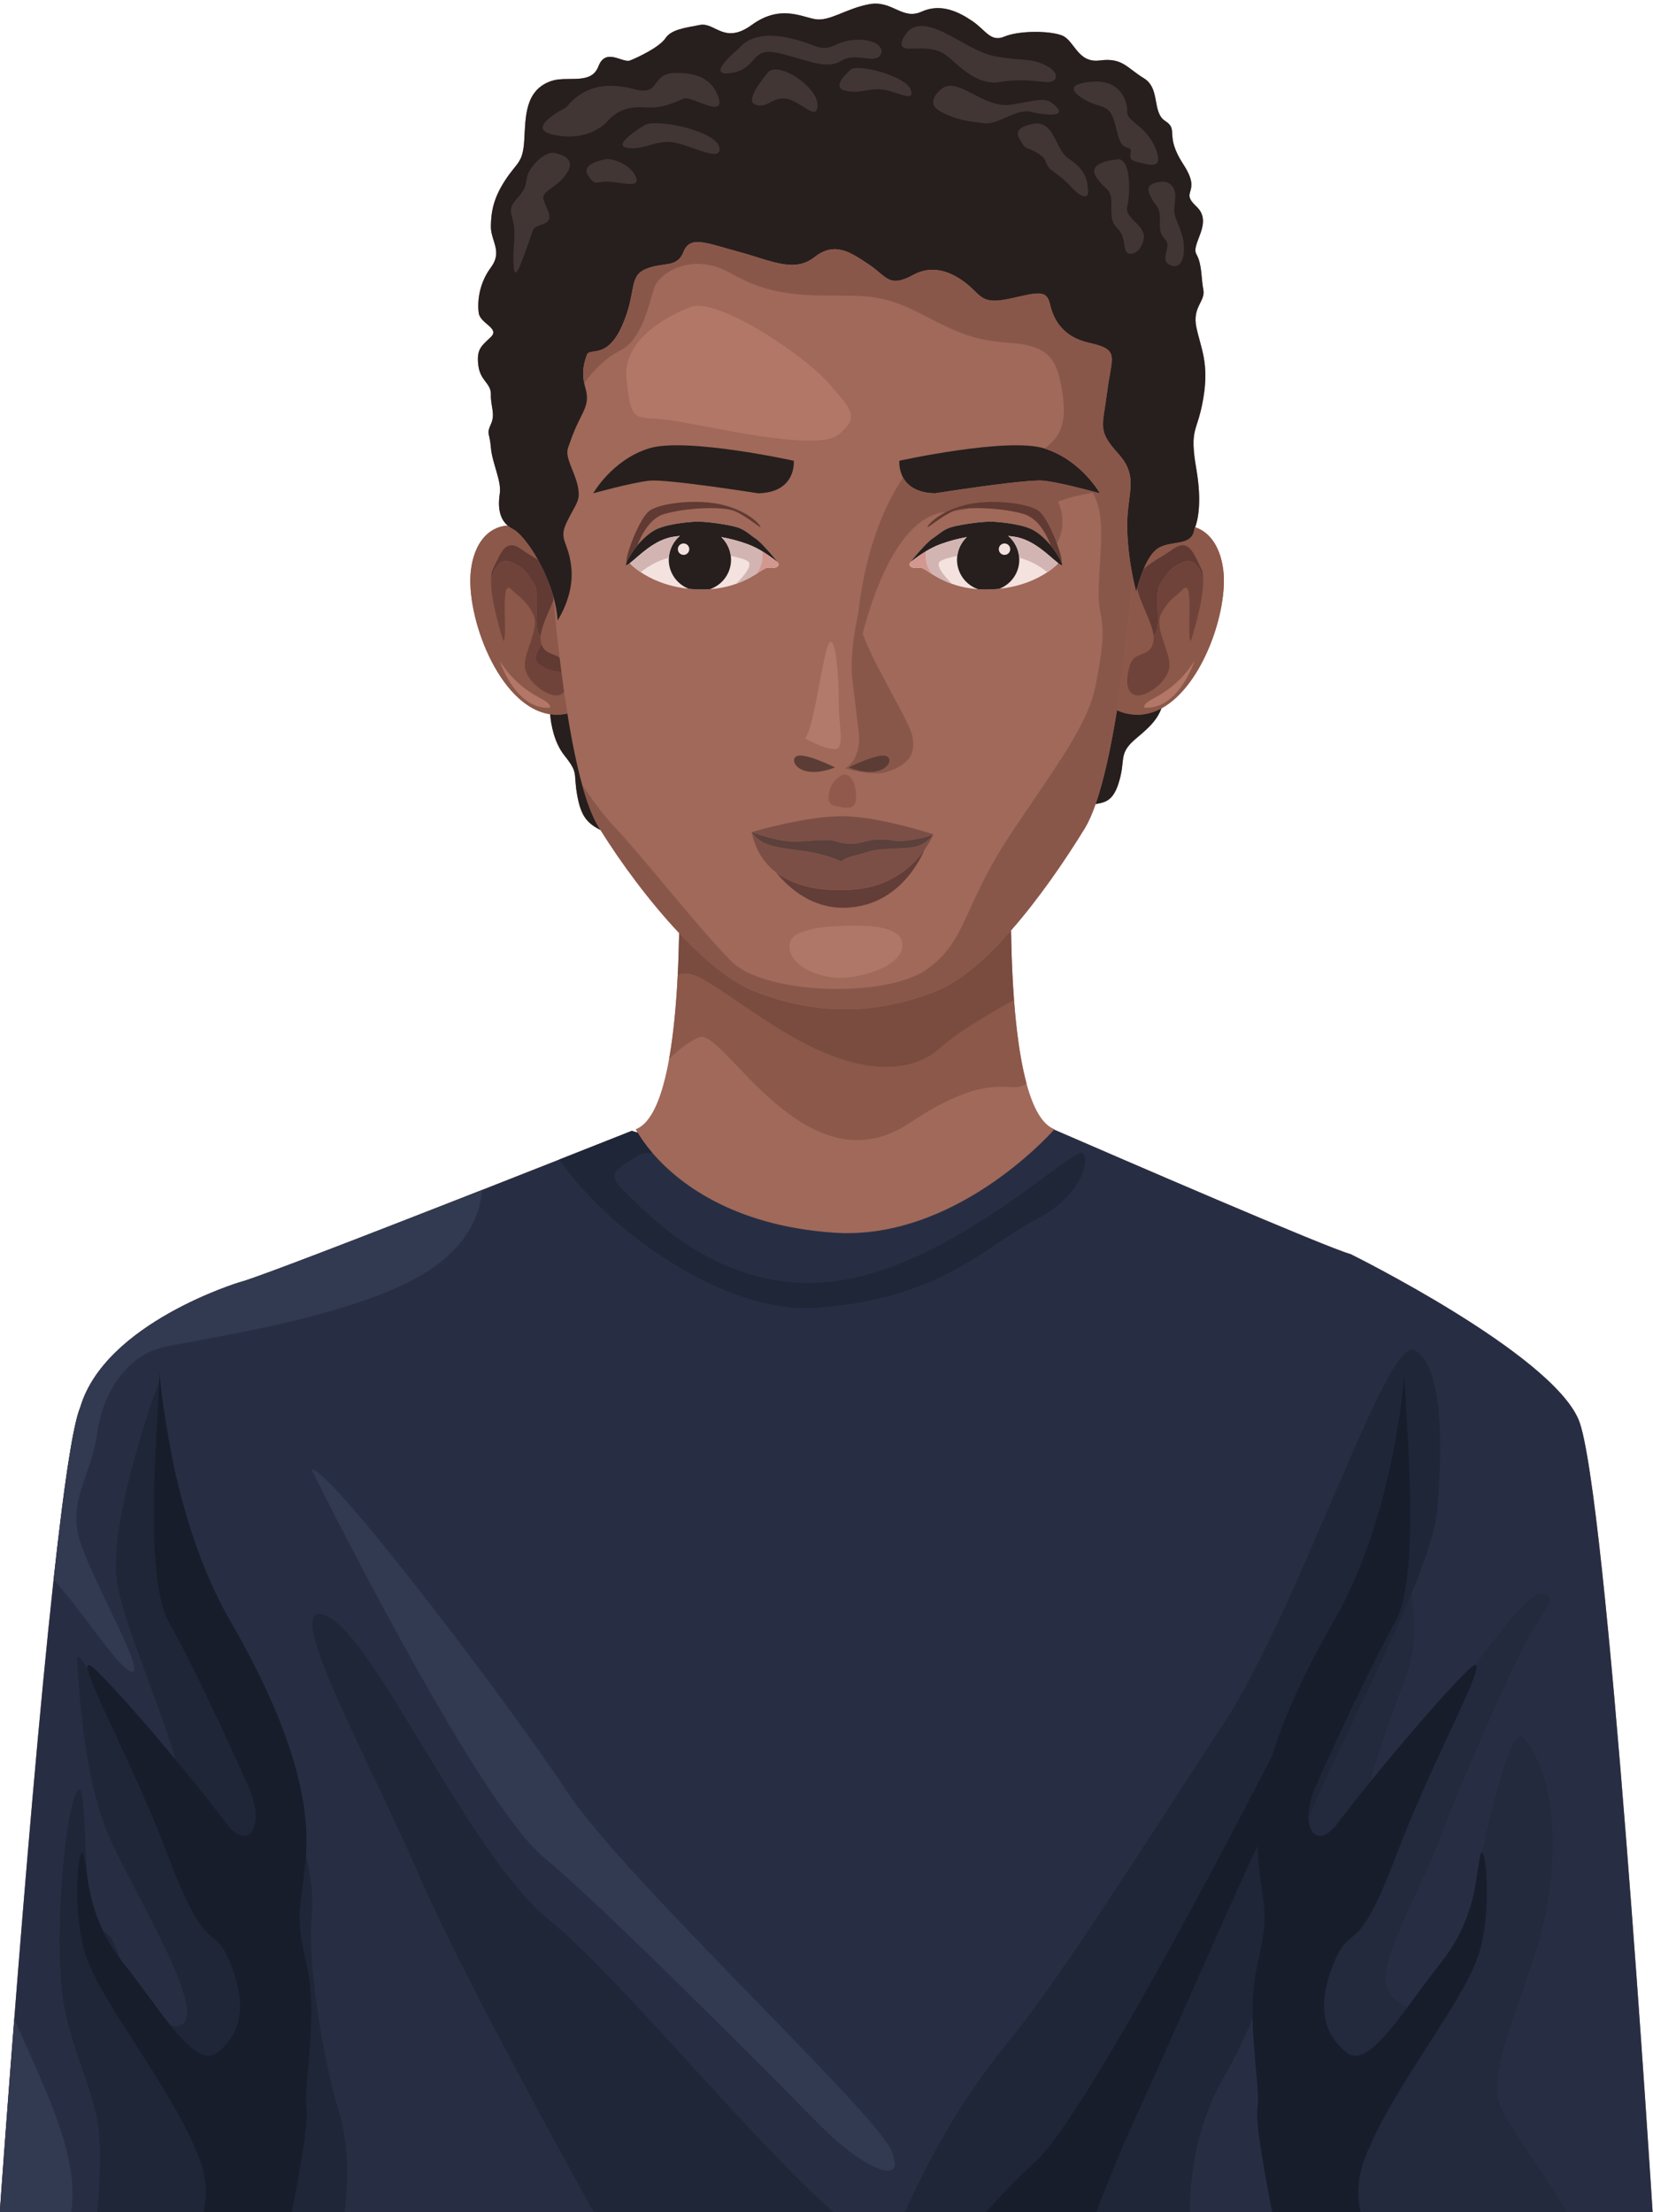 <?xml version="1.0" encoding="UTF-8"?>
<!DOCTYPE svg PUBLIC '-//W3C//DTD SVG 1.0//EN'
          'http://www.w3.org/TR/2001/REC-SVG-20010904/DTD/svg10.dtd'>
<svg height="425.9" preserveAspectRatio="xMidYMid meet" version="1.0" viewBox="53.5 -0.7 318.3 425.9" width="318.3" xmlns="http://www.w3.org/2000/svg" xmlns:xlink="http://www.w3.org/1999/xlink" zoomAndPan="magnify"
><g
  ><g
    ><path d="M371.727,425.197c0,0-8.771-139.731-14.27-152.599c-5.498-12.871-43.894-31.843-43.894-31.843 c-4.388-1.146-44.705-18.591-57.079-23.962c0.045-0.05,0.07-0.079,0.07-0.079c-2.406-0.892-4.145-4.193-5.392-8.803 c-0.094-0.344-0.183-0.694-0.27-1.052c-0.021-0.081-0.038-0.163-0.059-0.243c-0.066-0.279-0.132-0.559-0.195-0.846 c-0.024-0.114-0.049-0.231-0.075-0.346c-0.056-0.259-0.109-0.517-0.162-0.781c-0.029-0.133-0.055-0.269-0.08-0.403 c-0.049-0.252-0.098-0.504-0.145-0.761c-0.027-0.146-0.053-0.293-0.079-0.439c-0.045-0.25-0.088-0.502-0.13-0.757 c-0.025-0.154-0.051-0.311-0.077-0.465c-0.041-0.252-0.08-0.507-0.119-0.763c-0.024-0.16-0.047-0.319-0.072-0.481 c-0.037-0.258-0.074-0.519-0.109-0.778c-0.022-0.163-0.045-0.326-0.066-0.489c-0.036-0.265-0.07-0.53-0.103-0.796 c-0.021-0.164-0.042-0.328-0.063-0.492c-0.032-0.274-0.064-0.55-0.096-0.827c-0.019-0.16-0.037-0.32-0.054-0.48 c-0.031-0.285-0.062-0.572-0.092-0.859c-0.017-0.156-0.032-0.312-0.049-0.469c-0.03-0.306-0.058-0.613-0.087-0.922 c-0.013-0.138-0.026-0.275-0.039-0.414c-0.032-0.364-0.063-0.729-0.095-1.097c-0.006-0.083-0.014-0.167-0.02-0.251 c-0.024-0.294-0.046-0.59-0.069-0.885c-0.031-0.411-0.06-0.822-0.088-1.234c-0.001-0.026-0.004-0.052-0.006-0.077 c-0.028-0.415-0.056-0.831-0.081-1.248c0-0.018-0.001-0.035-0.002-0.053c-0.026-0.427-0.052-0.853-0.075-1.279 c0-0.001,0-0.004,0-0.007c-0.175-3.211-0.272-6.422-0.319-9.484c5.323-6.066,10.361-13.393,14.267-19.762 c0.711-1.197,1.381-2.742,2.016-4.56c1.656-0.322,3.27-0.459,4.385-3.898c1.571-4.84-0.238-5.695,3.515-8.826 c2.282-1.907,3.899-3.375,4.772-5.706c7.992-4.314,12.899-18.974,11.899-26.718c-0.522-4.048-2.369-7.152-5.399-8.151 c0.397-1.034,1.381-4.477,0.232-11.154c-1.403-8.17,0.175-6.824,1.333-13.658c1.157-6.833-0.497-9.68-1.333-13.666 c-0.834-3.987,1.788-4.983,1.339-7.261c-0.448-2.277-0.219-4.841-1.339-6.833c-1.12-1.992,3.362-6.049,0-9.182 c-3.36-3.132,1.196-2.421-2.514-8.115c-3.712-5.694-0.809-6.621-3.465-8.328c-2.656-1.709-0.879-6.264-4.148-8.258 c-3.269-1.993-4.099-3.986-8.455-3.416c-4.357,0.568-4.872-3.919-7.367-4.841c-2.496-0.924-8.316-0.9-10.998,0.239 c-2.685,1.14-3.578-1.196-6.141-2.943c-2.563-1.748-6.046-3.56-9.824-1.851c-3.778,1.708-5.604-2.272-10.133-1.425 c-4.528,0.849-7.628,3.417-10.492,2.848c-2.863-0.569-6.792-2.705-12.088,1.14c-5.296,3.844-7.06-0.57-9.976-0.002 c-2.914,0.57-5.5,0.855-6.64,2.563c-1.14,1.708-5.334,3.702-6.803,4.272c-1.47,0.568-4.674-2.563-6.099,1.137 c-1.423,3.702-5.98,1.716-9.163,2.848c-5.038,1.794-4.85,6.96-5.119,11.389s-1.358,4.16-3.636,7.633 c-2.278,3.472-2.733,6.034-2.79,8.882c-0.057,2.846,2.335,4.841,0,7.972c-2.336,3.132-2.62,6.708-2.336,8.763 c0.286,2.056,4.102,2.91,2.336,4.619c-1.766,1.708-2.8,2.278-2.425,5.41s2.481,3.417,2.425,5.694c-0.057,2.278,0.911,3.702,0,5.695 c-0.911,1.992-0.227,1.551,0,4.477c0.228,2.926,2.073,6.454,1.72,8.818c-0.306,2.05-0.344,4.611,1.506,6.211 c-4.018,0.289-6.441,3.734-7.055,8.474c-1.133,8.771,5.313,26.413,15.234,27.847c0.163,1.866,0.735,5.418,2.764,7.959 c2.87,3.596,1.589,3.166,2.521,8.006c0.69,3.582,1.81,5.029,4.418,6.329c4.003,6.433,9.461,13.805,15.14,19.839 c0,0.026,0,0.051,0,0.076c0,0.004,0,0.008-0.002,0.011c-0.046,2.611-0.129,5.321-0.267,8.041 c-0.281,5.608-0.788,11.247-1.655,16.093c-1.255,7.021-3.264,12.376-6.434,13.551c0,0,0.117,0.241,0.367,0.666l-1.116-0.345 c0,0-0.007,0.002-0.019,0.006c-0.043,0.017-0.16,0.063-0.347,0.138c-0.024,0.01-0.051,0.02-0.078,0.031 c-1.482,0.588-6.596,2.614-13.512,5.342v0.001c-4.395,1.733-9.514,3.749-14.896,5.861c-0.922,0.361-1.853,0.726-2.788,1.093 c-0.041,0.016-0.082,0.032-0.122,0.048c-0.291,0.114-0.582,0.229-0.875,0.342c-0.001,0.001-0.002,0.001-0.004,0.002 c-0.299,0.117-0.598,0.233-0.896,0.351c-0.042,0.016-0.083,0.032-0.124,0.048c-0.272,0.107-0.546,0.213-0.819,0.321 c-0.037,0.013-0.071,0.028-0.108,0.042c-0.251,0.098-0.501,0.197-0.752,0.294c-0.082,0.033-0.167,0.065-0.25,0.098 c-0.265,0.104-0.528,0.207-0.794,0.311c-0.033,0.013-0.067,0.026-0.102,0.04c-0.234,0.092-0.468,0.183-0.702,0.275 c-0.199,0.077-0.397,0.154-0.595,0.231c-0.189,0.075-0.379,0.149-0.568,0.222c-0.068,0.027-0.136,0.053-0.205,0.08 c-0.237,0.094-0.474,0.186-0.712,0.278c-0.113,0.044-0.228,0.088-0.342,0.133c-0.192,0.075-0.384,0.15-0.576,0.225 c-0.102,0.041-0.203,0.08-0.306,0.119c-0.212,0.083-0.426,0.167-0.639,0.249c-0.098,0.038-0.195,0.076-0.291,0.114 c-0.187,0.073-0.374,0.146-0.561,0.218c-0.134,0.053-0.268,0.104-0.402,0.157c-0.203,0.079-0.404,0.157-0.606,0.236 c-0.092,0.037-0.185,0.073-0.276,0.108c-0.294,0.115-0.588,0.229-0.882,0.342c0,0.001-0.001,0.002-0.001,0.002 c-0.214,0.083-0.428,0.166-0.64,0.249c-0.244,0.095-0.486,0.189-0.73,0.284c-0.151,0.06-0.306,0.119-0.458,0.177 c-0.112,0.045-0.226,0.088-0.34,0.133c-0.175,0.068-0.35,0.136-0.524,0.205c-0.138,0.053-0.274,0.105-0.411,0.159 c-0.189,0.074-0.378,0.147-0.567,0.22c-0.078,0.03-0.156,0.061-0.234,0.091c-0.183,0.071-0.364,0.142-0.547,0.212 c-0.166,0.065-0.335,0.13-0.503,0.196c-0.129,0.049-0.26,0.1-0.39,0.149c-0.126,0.049-0.252,0.098-0.378,0.146 c-0.214,0.083-0.426,0.166-0.64,0.249c-0.075,0.029-0.15,0.059-0.227,0.087c-0.224,0.087-0.447,0.174-0.67,0.259 c-0.076,0.029-0.151,0.059-0.228,0.089c-0.138,0.053-0.277,0.107-0.415,0.16c-0.247,0.096-0.495,0.191-0.741,0.286 c-0.193,0.076-0.386,0.15-0.579,0.225c-0.025,0.01-0.051,0.019-0.078,0.03c-0.258,0.099-0.515,0.198-0.771,0.296 c-0.064,0.025-0.13,0.05-0.195,0.076c-0.187,0.072-0.372,0.144-0.556,0.214c-0.141,0.054-0.281,0.108-0.42,0.161 c-0.137,0.054-0.275,0.107-0.412,0.159c-0.112,0.044-0.226,0.087-0.339,0.13c-0.177,0.068-0.354,0.136-0.53,0.204 c-0.102,0.039-0.203,0.078-0.304,0.117c-0.139,0.054-0.276,0.106-0.414,0.159c-0.137,0.053-0.275,0.106-0.412,0.159 c-0.145,0.055-0.288,0.11-0.432,0.166c-0.109,0.042-0.22,0.084-0.329,0.125c-0.264,0.101-0.526,0.202-0.787,0.301 c-0.009,0.004-0.018,0.007-0.026,0.011c-0.242,0.093-0.482,0.184-0.721,0.275c-0.102,0.039-0.203,0.078-0.303,0.117 c-0.143,0.054-0.285,0.108-0.426,0.161c-0.113,0.045-0.227,0.088-0.343,0.131c-0.135,0.052-0.271,0.105-0.407,0.156 c-0.105,0.04-0.21,0.08-0.315,0.119c-0.138,0.054-0.276,0.105-0.414,0.158c-0.107,0.041-0.214,0.082-0.319,0.122 c-0.138,0.052-0.273,0.103-0.407,0.153c-0.099,0.038-0.197,0.076-0.295,0.112c-0.133,0.05-0.264,0.1-0.394,0.149 c-0.104,0.04-0.209,0.079-0.312,0.117c-0.184,0.071-0.364,0.138-0.544,0.207c-0.037,0.014-0.075,0.027-0.112,0.042 c-0.219,0.082-0.435,0.164-0.646,0.244c-0.08,0.03-0.159,0.06-0.237,0.09c-0.15,0.056-0.302,0.112-0.448,0.168 c-0.06,0.022-0.116,0.043-0.175,0.065c-0.146,0.056-0.291,0.109-0.435,0.164c-0.088,0.032-0.175,0.064-0.262,0.098 c-0.122,0.045-0.245,0.092-0.365,0.136c-0.074,0.028-0.147,0.056-0.222,0.083c-0.133,0.05-0.266,0.1-0.397,0.148 c-0.068,0.025-0.136,0.05-0.204,0.076c-0.116,0.043-0.229,0.086-0.344,0.128c-0.088,0.032-0.176,0.065-0.263,0.097 c-0.125,0.046-0.248,0.092-0.371,0.138c-0.05,0.018-0.1,0.037-0.148,0.054c-0.369,0.137-0.724,0.268-1.064,0.392 c-0.053,0.02-0.104,0.038-0.156,0.056c-0.116,0.043-0.231,0.086-0.346,0.126c-0.062,0.023-0.122,0.044-0.185,0.067 c-0.097,0.035-0.191,0.07-0.286,0.105c-0.063,0.021-0.123,0.044-0.186,0.066c-0.099,0.036-0.197,0.071-0.294,0.107 c-0.05,0.018-0.1,0.035-0.148,0.053c-0.094,0.033-0.186,0.066-0.277,0.098c-0.058,0.021-0.114,0.041-0.17,0.062 c-0.084,0.029-0.165,0.058-0.245,0.086c-0.054,0.019-0.108,0.038-0.161,0.057c-0.083,0.03-0.163,0.059-0.245,0.087 c-0.046,0.016-0.095,0.032-0.141,0.049c-0.246,0.086-0.479,0.167-0.696,0.241c-0.028,0.009-0.057,0.02-0.085,0.029 c-0.077,0.026-0.153,0.052-0.226,0.076c-0.038,0.013-0.074,0.025-0.11,0.038c-0.062,0.02-0.122,0.04-0.181,0.06 c-0.034,0.01-0.07,0.022-0.104,0.034c-0.056,0.018-0.11,0.035-0.163,0.052c-0.034,0.011-0.067,0.022-0.1,0.031 c-0.048,0.015-0.094,0.03-0.14,0.043c-0.029,0.01-0.061,0.021-0.091,0.028c-0.046,0.014-0.088,0.027-0.13,0.04 c-0.026,0.008-0.052,0.016-0.076,0.023c-0.041,0.012-0.081,0.023-0.12,0.034c-0.019,0.005-0.039,0.012-0.059,0.016 c-0.054,0.015-0.105,0.028-0.151,0.04c0,0-25.884,7.814-30.666,24.071c-0.045,0.106-0.09,0.22-0.134,0.34 c-0.017,0.041-0.031,0.088-0.047,0.13c-0.031,0.085-0.061,0.169-0.092,0.261c-0.018,0.054-0.035,0.112-0.053,0.168 c-0.028,0.088-0.057,0.178-0.085,0.272c-0.019,0.063-0.038,0.131-0.057,0.197c-0.029,0.096-0.056,0.192-0.085,0.292 c-0.019,0.072-0.039,0.147-0.058,0.221c-0.029,0.104-0.056,0.209-0.084,0.319c-0.021,0.078-0.039,0.158-0.06,0.238 c-0.027,0.114-0.057,0.229-0.084,0.348c-0.021,0.084-0.041,0.169-0.062,0.257c-0.028,0.124-0.057,0.25-0.085,0.378 c-0.021,0.089-0.039,0.179-0.06,0.27c-0.03,0.135-0.059,0.272-0.088,0.413c-0.02,0.092-0.04,0.186-0.06,0.282 c-0.03,0.148-0.062,0.302-0.092,0.458c-0.018,0.091-0.037,0.18-0.055,0.272c-0.034,0.168-0.066,0.342-0.1,0.517 c-0.017,0.09-0.034,0.175-0.051,0.266c-0.036,0.195-0.073,0.396-0.109,0.597c-0.014,0.074-0.027,0.146-0.041,0.221 c-0.045,0.259-0.093,0.524-0.139,0.795c-0.004,0.02-0.009,0.041-0.012,0.063c-0.156,0.904-0.314,1.874-0.475,2.901 c-0.007,0.04-0.013,0.082-0.02,0.122c-0.046,0.298-0.091,0.601-0.139,0.909c-0.01,0.068-0.021,0.137-0.03,0.204 c-0.043,0.285-0.086,0.571-0.128,0.864c-0.013,0.083-0.024,0.167-0.037,0.249c-0.042,0.285-0.082,0.572-0.125,0.864 c-0.013,0.088-0.025,0.179-0.037,0.268c-0.043,0.292-0.083,0.587-0.125,0.885c-0.014,0.089-0.025,0.179-0.038,0.268 c-0.043,0.31-0.085,0.623-0.129,0.941c-0.011,0.078-0.021,0.157-0.032,0.236c-0.045,0.333-0.09,0.669-0.135,1.011 c-0.01,0.068-0.019,0.135-0.027,0.204c-0.048,0.36-0.097,0.726-0.145,1.096c-0.006,0.051-0.013,0.102-0.02,0.153 c-0.052,0.403-0.104,0.812-0.157,1.225c-0.001,0.017-0.004,0.033-0.006,0.05c-0.506,3.982-1.021,8.403-1.541,13.143 c0,0.005-0.001,0.009-0.001,0.015c-2.733,24.979-5.56,58.853-7.569,84.534l0,0c-0.061,0.781-0.122,1.553-0.18,2.318 c-0.024,0.31-0.049,0.616-0.072,0.922c-0.042,0.531-0.083,1.057-0.123,1.579c-0.017,0.219-0.033,0.439-0.05,0.657 c-0.06,0.764-0.118,1.522-0.175,2.271c-0.002,0.01-0.003,0.023-0.004,0.035c-0.096,1.236-0.187,2.445-0.278,3.626 c0,0.004,0,0.008,0,0.013c-0.044,0.574-0.088,1.14-0.129,1.699c-0.002,0.025-0.005,0.052-0.006,0.077 c-0.085,1.129-0.169,2.226-0.249,3.293c-0.005,0.047-0.007,0.093-0.011,0.14c-0.116,1.541-0.227,3.013-0.33,4.413 c-0.013,0.158-0.023,0.312-0.036,0.466c-0.02,0.288-0.042,0.573-0.063,0.854c-0.011,0.16-0.022,0.321-0.035,0.481 c-0.063,0.861-0.126,1.691-0.184,2.486c-0.005,0.068-0.01,0.133-0.016,0.2c-0.023,0.324-0.047,0.643-0.07,0.956 c-0.007,0.098-0.014,0.196-0.021,0.292c-0.057,0.776-0.111,1.515-0.162,2.214c-0.002,0.023-0.003,0.046-0.005,0.068 c-0.078,1.067-0.148,2.04-0.212,2.916c-0.007,0.088-0.013,0.173-0.02,0.26c-0.015,0.215-0.031,0.428-0.044,0.63 c-0.003,0.025-0.005,0.053-0.008,0.077c-0.014,0.214-0.028,0.416-0.043,0.614c-0.011,0.139-0.021,0.273-0.03,0.405 c-0.008,0.128-0.018,0.257-0.026,0.378c-0.007,0.102-0.014,0.197-0.021,0.293c-0.01,0.124-0.018,0.249-0.025,0.363 c-0.003,0.037-0.008,0.074-0.009,0.109c-0.024,0.344-0.046,0.645-0.064,0.908c-0.007,0.093-0.014,0.179-0.02,0.262 c-0.003,0.043-0.006,0.087-0.01,0.128c-0.003,0.054-0.006,0.108-0.01,0.155c-0.013,0.17-0.022,0.308-0.03,0.415 c-0.007,0.109-0.012,0.185-0.015,0.223c-0.002,0.021-0.003,0.037-0.003,0.037h13.725h5.007h20.469h17.044h10.159h47.926h44.669 h0.262h1.3h13.697l0,0h15.62l0,0h9.905h29.391l0,0h15.813l0,0H315.5l0,0L371.727,425.197z" fill="#a06959"
    /></g
    ><g
    ><path d="M371.727,425.197c0,0-8.771-139.731-14.27-152.599c-5.498-12.871-43.894-31.843-43.894-31.843 c-4.388-1.146-44.705-18.591-57.079-23.962c-1.239,1.39-19.51,21.44-42.456,19.839c-19.784-1.381-30.178-9.878-34.875-15.319 c-1.493-1.729-2.41-3.149-2.87-3.933l-1.116-0.345c0,0-0.007,0.002-0.019,0.006c-0.043,0.017-0.16,0.063-0.347,0.138 c-0.024,0.01-0.051,0.02-0.078,0.031c-1.482,0.588-6.596,2.614-13.512,5.342v0.001c-4.395,1.733-9.514,3.749-14.896,5.861 c-0.922,0.361-1.853,0.726-2.788,1.093c-0.041,0.016-0.082,0.032-0.122,0.048c-0.291,0.114-0.582,0.229-0.875,0.342 c-0.001,0.001-0.002,0.001-0.004,0.002c-0.299,0.117-0.598,0.233-0.896,0.351c-0.042,0.016-0.083,0.032-0.124,0.048 c-0.272,0.107-0.546,0.213-0.819,0.321c-0.037,0.013-0.071,0.028-0.108,0.042c-0.251,0.098-0.501,0.197-0.752,0.294 c-0.082,0.033-0.167,0.065-0.25,0.098c-0.265,0.104-0.528,0.207-0.794,0.311c-0.033,0.013-0.067,0.026-0.102,0.04 c-0.234,0.092-0.468,0.183-0.702,0.275c-0.199,0.077-0.397,0.154-0.595,0.231c-0.189,0.075-0.379,0.149-0.568,0.222 c-0.068,0.027-0.136,0.053-0.205,0.08c-0.237,0.094-0.474,0.186-0.712,0.278c-0.113,0.044-0.228,0.088-0.342,0.133 c-0.192,0.075-0.384,0.15-0.576,0.225c-0.102,0.041-0.203,0.08-0.306,0.119c-0.212,0.083-0.426,0.167-0.639,0.249 c-0.098,0.038-0.195,0.076-0.291,0.114c-0.187,0.073-0.374,0.146-0.561,0.218c-0.134,0.053-0.268,0.104-0.402,0.157 c-0.203,0.079-0.404,0.157-0.606,0.236c-0.092,0.037-0.185,0.073-0.276,0.108c-0.294,0.115-0.588,0.229-0.882,0.342 c0,0.001-0.001,0.002-0.001,0.002c-0.214,0.083-0.428,0.166-0.64,0.249c-0.244,0.095-0.486,0.189-0.73,0.284 c-0.151,0.06-0.306,0.119-0.458,0.177c-0.112,0.045-0.226,0.088-0.34,0.133c-0.175,0.068-0.35,0.136-0.524,0.205 c-0.138,0.053-0.274,0.105-0.411,0.159c-0.189,0.074-0.378,0.147-0.567,0.22c-0.078,0.03-0.156,0.061-0.234,0.091 c-0.183,0.071-0.364,0.142-0.547,0.212c-0.166,0.065-0.335,0.13-0.503,0.196c-0.129,0.049-0.26,0.1-0.39,0.149 c-0.126,0.049-0.252,0.098-0.378,0.146c-0.214,0.083-0.426,0.166-0.64,0.249c-0.075,0.029-0.15,0.059-0.227,0.087 c-0.224,0.087-0.447,0.174-0.67,0.259c-0.076,0.029-0.151,0.059-0.228,0.089c-0.138,0.053-0.277,0.107-0.415,0.16 c-0.247,0.096-0.495,0.191-0.741,0.286c-0.193,0.076-0.386,0.15-0.579,0.225c-0.025,0.01-0.051,0.019-0.078,0.03 c-0.258,0.099-0.515,0.198-0.771,0.296c-0.064,0.025-0.13,0.05-0.195,0.076c-0.187,0.072-0.372,0.144-0.556,0.214 c-0.141,0.054-0.281,0.108-0.42,0.161c-0.137,0.054-0.275,0.107-0.412,0.159c-0.112,0.044-0.226,0.087-0.339,0.13 c-0.177,0.068-0.354,0.136-0.53,0.204c-0.102,0.039-0.203,0.078-0.304,0.117c-0.139,0.054-0.276,0.106-0.414,0.159 c-0.137,0.053-0.275,0.106-0.412,0.159c-0.145,0.055-0.288,0.11-0.432,0.166c-0.109,0.042-0.22,0.084-0.329,0.125 c-0.264,0.101-0.526,0.202-0.787,0.301c-0.009,0.004-0.018,0.007-0.026,0.011c-0.242,0.093-0.482,0.184-0.721,0.275 c-0.102,0.039-0.203,0.078-0.303,0.117c-0.143,0.054-0.285,0.108-0.426,0.161c-0.113,0.045-0.227,0.088-0.343,0.131 c-0.135,0.052-0.271,0.105-0.407,0.156c-0.105,0.04-0.21,0.08-0.315,0.119c-0.138,0.054-0.276,0.105-0.414,0.158 c-0.107,0.041-0.214,0.082-0.319,0.122c-0.138,0.052-0.273,0.103-0.407,0.153c-0.099,0.038-0.197,0.076-0.295,0.112 c-0.133,0.05-0.264,0.1-0.394,0.149c-0.104,0.04-0.209,0.079-0.312,0.117c-0.184,0.071-0.364,0.138-0.544,0.207 c-0.037,0.014-0.075,0.027-0.112,0.042c-0.219,0.082-0.435,0.164-0.646,0.244c-0.08,0.03-0.159,0.06-0.237,0.09 c-0.15,0.056-0.302,0.112-0.448,0.168c-0.06,0.022-0.116,0.043-0.175,0.065c-0.146,0.056-0.291,0.109-0.435,0.164 c-0.088,0.032-0.175,0.064-0.262,0.098c-0.122,0.045-0.245,0.092-0.365,0.136c-0.074,0.028-0.147,0.056-0.222,0.083 c-0.133,0.05-0.266,0.1-0.397,0.148c-0.068,0.025-0.136,0.05-0.204,0.076c-0.116,0.043-0.229,0.086-0.344,0.128 c-0.088,0.032-0.176,0.065-0.263,0.097c-0.125,0.046-0.248,0.092-0.371,0.138c-0.05,0.018-0.1,0.037-0.148,0.054 c-0.369,0.137-0.724,0.268-1.064,0.392c-0.053,0.02-0.104,0.038-0.156,0.056c-0.116,0.043-0.231,0.086-0.346,0.126 c-0.062,0.023-0.122,0.044-0.185,0.067c-0.097,0.035-0.191,0.07-0.286,0.105c-0.063,0.021-0.123,0.044-0.186,0.066 c-0.099,0.036-0.197,0.071-0.294,0.107c-0.05,0.018-0.1,0.035-0.148,0.053c-0.094,0.033-0.186,0.066-0.277,0.098 c-0.058,0.021-0.114,0.041-0.17,0.062c-0.084,0.029-0.165,0.058-0.245,0.086c-0.054,0.019-0.108,0.038-0.161,0.057 c-0.083,0.03-0.163,0.059-0.245,0.087c-0.046,0.016-0.095,0.032-0.141,0.049c-0.246,0.086-0.479,0.167-0.696,0.241 c-0.028,0.009-0.057,0.02-0.085,0.029c-0.077,0.026-0.153,0.052-0.226,0.076c-0.038,0.013-0.074,0.025-0.11,0.038 c-0.062,0.02-0.122,0.04-0.181,0.06c-0.034,0.01-0.07,0.022-0.104,0.034c-0.056,0.018-0.11,0.035-0.163,0.052 c-0.034,0.011-0.067,0.022-0.1,0.031c-0.048,0.015-0.094,0.03-0.14,0.043c-0.029,0.01-0.061,0.021-0.091,0.028 c-0.046,0.014-0.088,0.027-0.13,0.04c-0.026,0.008-0.052,0.016-0.076,0.023c-0.041,0.012-0.081,0.023-0.12,0.034 c-0.019,0.005-0.039,0.012-0.059,0.016c-0.054,0.015-0.105,0.028-0.151,0.04c0,0-25.884,7.814-30.666,24.071 c-0.045,0.106-0.09,0.22-0.134,0.34c-0.017,0.041-0.031,0.088-0.047,0.13c-0.031,0.085-0.061,0.169-0.092,0.261 c-0.018,0.054-0.035,0.112-0.053,0.168c-0.028,0.088-0.057,0.178-0.085,0.272c-0.019,0.063-0.038,0.131-0.057,0.197 c-0.029,0.096-0.056,0.192-0.085,0.292c-0.019,0.072-0.039,0.147-0.058,0.221c-0.029,0.104-0.056,0.209-0.084,0.319 c-0.021,0.078-0.039,0.158-0.06,0.238c-0.027,0.114-0.057,0.229-0.084,0.348c-0.021,0.084-0.041,0.169-0.062,0.257 c-0.028,0.124-0.057,0.25-0.085,0.378c-0.021,0.089-0.039,0.179-0.06,0.27c-0.03,0.135-0.059,0.272-0.088,0.413 c-0.02,0.092-0.04,0.186-0.06,0.282c-0.03,0.148-0.062,0.302-0.092,0.458c-0.018,0.091-0.037,0.18-0.055,0.272 c-0.034,0.168-0.066,0.342-0.1,0.517c-0.017,0.09-0.034,0.175-0.051,0.266c-0.036,0.195-0.073,0.396-0.109,0.597 c-0.014,0.074-0.027,0.146-0.041,0.221c-0.045,0.259-0.093,0.524-0.139,0.795c-0.004,0.02-0.009,0.041-0.012,0.063 c-0.156,0.904-0.314,1.874-0.475,2.901c-0.007,0.04-0.013,0.082-0.02,0.122c-0.046,0.298-0.091,0.601-0.139,0.909 c-0.01,0.068-0.021,0.137-0.03,0.204c-0.043,0.285-0.086,0.571-0.128,0.864c-0.013,0.083-0.024,0.167-0.037,0.249 c-0.042,0.285-0.082,0.572-0.125,0.864c-0.013,0.088-0.025,0.179-0.037,0.268c-0.043,0.292-0.083,0.587-0.125,0.885 c-0.014,0.089-0.025,0.179-0.038,0.268c-0.043,0.31-0.085,0.623-0.129,0.941c-0.011,0.078-0.021,0.157-0.032,0.236 c-0.045,0.333-0.09,0.669-0.135,1.011c-0.01,0.068-0.019,0.135-0.027,0.204c-0.048,0.36-0.097,0.726-0.145,1.096 c-0.006,0.051-0.013,0.102-0.02,0.153c-0.052,0.403-0.104,0.812-0.157,1.225c-0.001,0.017-0.004,0.033-0.006,0.05 c-0.506,3.982-1.021,8.403-1.541,13.143c0,0.005-0.001,0.009-0.001,0.015c-2.733,24.979-5.56,58.853-7.569,84.534l0,0 c-0.061,0.781-0.122,1.553-0.18,2.318c-0.024,0.31-0.049,0.616-0.072,0.922c-0.042,0.531-0.083,1.057-0.123,1.579 c-0.017,0.219-0.033,0.439-0.05,0.657c-0.06,0.764-0.118,1.522-0.175,2.271c-0.002,0.01-0.003,0.023-0.004,0.035 c-0.096,1.236-0.187,2.445-0.278,3.626c0,0.004,0,0.008,0,0.013c-0.044,0.574-0.088,1.14-0.129,1.699 c-0.002,0.025-0.005,0.052-0.006,0.077c-0.085,1.129-0.169,2.226-0.249,3.293c-0.005,0.047-0.007,0.093-0.011,0.14 c-0.116,1.541-0.227,3.013-0.33,4.413c-0.013,0.158-0.023,0.312-0.036,0.466c-0.02,0.288-0.042,0.573-0.063,0.854 c-0.011,0.16-0.022,0.321-0.035,0.481c-0.063,0.861-0.126,1.691-0.184,2.486c-0.005,0.068-0.01,0.133-0.016,0.2 c-0.023,0.324-0.047,0.643-0.07,0.956c-0.007,0.098-0.014,0.196-0.021,0.292c-0.057,0.776-0.111,1.515-0.162,2.214 c-0.002,0.023-0.003,0.046-0.005,0.068c-0.078,1.067-0.148,2.04-0.212,2.916c-0.007,0.088-0.013,0.173-0.02,0.26 c-0.015,0.215-0.031,0.428-0.044,0.63c-0.003,0.025-0.005,0.053-0.008,0.077c-0.014,0.214-0.028,0.416-0.043,0.614 c-0.011,0.139-0.021,0.273-0.03,0.405c-0.008,0.128-0.018,0.257-0.026,0.378c-0.007,0.102-0.014,0.197-0.021,0.293 c-0.01,0.124-0.018,0.249-0.025,0.363c-0.003,0.037-0.008,0.074-0.009,0.109c-0.024,0.344-0.046,0.645-0.064,0.908 c-0.007,0.093-0.014,0.179-0.02,0.262c-0.003,0.043-0.006,0.087-0.01,0.128c-0.003,0.054-0.006,0.108-0.01,0.155 c-0.013,0.17-0.022,0.308-0.03,0.415c-0.007,0.109-0.012,0.185-0.015,0.223c-0.002,0.021-0.003,0.037-0.003,0.037h13.725h5.007 h20.469h17.044h10.159h47.926h44.669h0.262h1.3h13.697l0,0h15.62l0,0h9.905h29.391l0,0h15.813l0,0H315.5l0,0L371.727,425.197z" fill="#272e44"
    /></g
    ><g
    ><path d="M210.338,251.103c24.343-1.494,33.526-12.366,42.408-16.87c8.881-4.503,10.891-11.744,9.182-12.949 c-1.708-1.204-23.99,20.85-46.229,24.48c-22.24,3.631-36.839-12.172-41.322-16.442c-4.484-4.271-2.563-4.485,1.54-7.261 c0.981-0.664,2.101-0.848,3.237-0.749c-1.493-1.729-2.41-3.149-2.87-3.933l-1.116-0.345c0,0-0.007,0.002-0.019,0.006 c-0.043,0.017-0.16,0.063-0.347,0.138c-0.024,0.01-0.051,0.02-0.078,0.031c-1.482,0.588-6.596,2.614-13.512,5.342v0.001 C170.664,236.313,192.894,252.174,210.338,251.103z" fill="#1f2638"
    /></g
    ><g
    ><path d="M337.475,362.947c0.097-0.49,0.183-0.967,0.26-1.429C337.615,362.152,337.526,362.642,337.475,362.947z" fill="#232a3d"
    /></g
    ><g
    ><path d="M322.241,356.829c-7.688,20.407-8.542,12.05-11.959,20.591c-3.416,8.542-1.708,13.667,2.563,17.083 c2.938,2.351,7.088-2.575,11.618-8.659c-1.387-0.688-2.725-1.748-3.641-3.243c-2.725-4.459,5.98-18.848,9.52-28.244 c3.542-9.396,10.127-24.771,15.252-35.448c5.125-10.677,8.541-11.958,4.697-12.813c-1.769-0.394-6.978,6.003-12.752,13.783 C339.796,319.522,329.025,338.82,322.241,356.829z" fill="#232a3d"
    /></g
    ><g
    ><path d="M336.078,368.061c0.569-1.578,0.968-3.076,1.267-4.472C337.109,364.616,336.654,366.196,336.078,368.061z" fill="#232a3d"
    /></g
    ><g
    ><path d="M338.47,374.857c-2.563,9.396-17.085,26.48-22.208,40.147c-1.436,3.824-1.465,7.247-0.763,10.193h39.631 c-3.29-6.188-9.938-14.552-12.527-20.016c-3.843-8.115,7.261-25.198,9.338-42.228c2.076-17.03-2.077-25.679-5.067-29.096 c-2.205-2.521-5.955,12.582-8.005,22.103C339.722,356.075,340.669,366.792,338.47,374.857z" fill="#232a3d"
    /></g
    ><g
    ><path d="M311.136,350.266c1.338-1.817,3.598-4.693,6.281-7.995c1.275-5.579,5.362-16.196,7.134-21.155 c1.791-5.01,1.351-11.131,0.764-15.036c-5.805,14.089-15.21,32.189-19.836,43.261C305.619,353.05,308.169,354.294,311.136,350.266z" fill="#232a3d"
    /></g
    ><g
    ><path d="M159.367,369.077c-15.803-12.813-33.722-54.864-43.116-58.708c-9.396-3.843,8.969,29.042,17.938,49.969 c7.123,16.623,26.104,51.301,33.609,64.86h44.669h0.262h1.3C199.144,412.421,172.749,379.928,159.367,369.077z" fill="#1f2638"
    /></g
    ><g
    ><path d="M294.709,387.931c-0.06-3.558,0.142-7.205,0.928-10.511c2.438-10.25,0.978-10.25,0.124-20.591 c-0.055-0.665-0.092-1.346-0.11-2.045c-3.39,6.833-15.401,34.595-23.28,51.799c-3.344,7.296-5.888,13.679-7.713,18.614h-11.406 h29.391l0,0c-0.017-6.898,1.176-16.639,6.529-25.996C291.4,395.306,293.211,391.545,294.709,387.931z" fill="#1f2638"
    /></g
    ><g
    ><path d="M252.917,415.43c10.677-9.767,45.496-78.038,45.496-78.038v0.001c2.269-7.324,6.057-15.872,11.868-25.922 c11.959-20.679,13.667-48.151,13.667-48.151c-0.001,6.577,3.417,38.934-1.708,48.151c-5.126,9.218-11.959,24.096-15.375,31.783 c-1.044,2.349-1.447,4.456-1.387,6.087c4.626-11.071,14.031-29.171,19.836-43.261c2.663-6.46,4.566-12.078,4.903-15.785 c1.281-14.093,0.829-28.515-4.441-31.078c-5.27-2.562-22.012,49.546-36.605,71.826c-14.593,22.278-31.065,48.513-41.144,60.897 c-7.023,8.631-13.347,18.037-20.302,33.257l0,0h15.62C246.068,422.132,249.314,418.727,252.917,415.43z" fill="#1f2638"
    /></g
    ><g
    ><path d="M91.907,415.004c-5.125-13.667-19.645-30.75-22.208-40.147c-2.563-9.395-0.855-22.391,0-18.028 c0.254,1.301,0.435,2.9,0.741,4.727c-0.849-8.781-0.508-19.967-2.111-17.297c-2.474,4.12-4.183,26.867-2.901,38.343 c1.281,11.475,6.835,19.347,7.261,28.864c0.214,4.787-0.11,9.865-0.487,13.732h20.469C93.37,422.251,93.341,418.828,91.907,415.004 z" fill="#1f2638"
    /></g
    ><g
    ><path d="M95.323,394.504c4.271-3.417,5.98-8.542,2.563-17.083c-3.417-8.542-4.27-0.184-11.958-20.591 c-5.974-15.862-15.043-32.722-15.58-36.274c-1.354-2.258-2.14-3.1-2.002-1.219c0.498,6.834,1.354,22.208,6.052,33.314 c4.697,11.102,22.203,38.463,11.961,36.637C89.837,393.597,92.97,396.386,95.323,394.504z" fill="#1f2638"
    /></g
    ><g
    ><path d="M73.384,371.135c0.818,1.684,1.86,3.436,3.191,5.229C75.792,373.881,74.964,371.834,73.384,371.135z" fill="#1f2638"
    /></g
    ><g
    ><path d="M118.813,406.035c-3.417-11.104-5.989-29.072-5.344-36.958c0.407-4.965,0.034-7.658-1.034-12.662 c-0.01,0.138-0.018,0.277-0.028,0.415c-0.854,10.341-2.314,10.341,0.124,20.591c2.438,10.25-0.729,23.803,0,27.704 c0.457,2.44-1.38,12.722-2.817,20.073h10.159C120.481,419.962,120.782,412.434,118.813,406.035z" fill="#1f2638"
    /></g
    ><g
    ><path d="M84.766,268.693c0.403,3.209,1.076,7.64,2.168,12.699C86.057,276.381,85.273,271.733,84.766,268.693z" fill="#1f2638"
    /></g
    ><g
    ><path d="M101.303,343.254c-3.418-7.687-10.251-22.565-15.376-31.783c-4.761-8.562-2.15-37.094-1.757-46.375 c-0.001,0.004-10.201,27.337-8.065,39.294c1.438,8.051,8.683,24.564,11.178,33.667c4.148,4.99,7.864,9.651,9.749,12.21 C101.303,356.067,104.719,350.941,101.303,343.254z" fill="#1f2638"
    /></g
    ><g
    ><path d="M112.531,405.124c-0.729-3.901,2.438-17.454,0-27.704c-2.438-10.25-0.979-10.25-0.124-20.591 c0.011-0.137,0.019-0.276,0.028-0.415c0.73-10.31-2.749-24.538-14.55-44.944c-5.615-9.71-8.97-20.919-10.951-30.079 c-1.092-5.059-1.765-9.489-2.168-12.699c-0.421-3.354-0.547-5.374-0.547-5.374c0,0.467-0.018,1.068-0.049,1.776 c-0.394,9.281-3.004,37.814,1.757,46.375c5.125,9.218,11.958,24.096,15.376,31.783c3.416,7.688,0,12.813-4.271,7.012 c-1.885-2.559-5.601-7.22-9.749-12.21c-5.254-6.317-11.204-13.161-15.021-16.939c-1.523-1.507-2.068-1.579-1.915-0.561 c0.537,3.552,9.606,20.412,15.58,36.274c7.688,20.407,8.541,12.05,11.958,20.591c3.418,8.542,1.708,13.667-2.563,17.083 c-2.353,1.882-5.485-0.907-8.965-5.216c-2.837-3.512-5.904-8.032-8.973-11.867c-0.283-0.354-0.55-0.706-0.81-1.057 c-1.331-1.793-2.373-3.545-3.191-5.229c-1.732-3.565-2.483-6.831-2.944-9.579c-0.307-1.827-0.487-3.426-0.741-4.727 c-0.855-4.363-2.563,8.633,0,18.028c2.563,9.396,17.083,26.48,22.208,40.147c1.435,3.824,1.463,7.247,0.763,10.193h17.044 C111.151,417.846,112.988,407.564,112.531,405.124z" fill="#181d2b"
    /></g
    ><g
    ><path d="M316.262,415.004c5.123-13.667,19.646-30.75,22.208-40.147c2.199-8.064,1.252-18.782,0.398-18.896 c-0.14-0.019-0.277,0.25-0.398,0.868c-0.253,1.292-0.434,2.877-0.735,4.689c-0.077,0.462-0.163,0.939-0.26,1.429 c-0.005,0.026-0.01,0.05-0.015,0.076c-0.036,0.187-0.076,0.376-0.116,0.566c-0.299,1.396-0.697,2.895-1.267,4.472 c-1.044,2.899-2.661,6.065-5.296,9.359c-2.133,2.665-4.264,5.665-6.319,8.424c-4.53,6.084-8.681,11.01-11.618,8.659 c-4.271-3.417-5.979-8.542-2.563-17.083c3.417-8.542,4.271-0.184,11.959-20.591c6.784-18.009,17.556-37.307,15.298-36.948 c-0.299,0.049-0.828,0.44-1.631,1.235c-4.692,4.645-12.609,13.92-18.49,21.155c-2.684,3.301-4.943,6.178-6.281,7.995 c-2.967,4.028-5.518,2.785-5.657-0.925c-0.061-1.631,0.343-3.738,1.387-6.087c3.416-7.687,10.249-22.565,15.375-31.783 c5.125-9.218,1.707-41.575,1.708-48.151c0,0-1.708,27.473-13.667,48.151c-5.812,10.05-9.6,18.599-11.868,25.922v-0.001 c0,0-34.819,68.271-45.496,78.038c-3.604,3.296-6.85,6.702-9.571,9.767l0,0h9.905h11.406c1.825-4.936,4.369-11.318,7.713-18.614 c7.879-17.204,19.891-44.965,23.28-51.799c0.019,0.699,0.056,1.38,0.11,2.045c0.854,10.341,2.313,10.341-0.124,20.591 c-0.786,3.306-0.987,6.953-0.928,10.511c0.129,7.475,1.423,14.55,0.928,17.193c-0.457,2.44,1.379,12.722,2.818,20.073l0,0H315.5 l0,0v0C314.797,422.25,314.827,418.828,316.262,415.004z" fill="#181d2b"
    /></g
    ><g
    ><path d="M158.147,356.829c13.26,11.104,46.603,44.935,53.816,52.195c7.214,7.26,16.492,11.959,13.134,4.271 c-3.358-7.688-51.326-52.247-62.41-69.036c-11.085-16.791-45.373-62.077-49.218-62.077 C113.469,282.182,144.884,345.724,158.147,356.829z" fill="#323a51"
    /></g
    ><g
    ><path d="M78.668,321.116c3.843,1.351-9.396-20.57-10.323-27.404c-0.926-6.833,2.634-10.25,3.917-18.791 c1.28-8.542,6.406-14.521,11.957-16.054c5.553-1.534,35.448-5.3,50.396-14.051c9.122-5.341,11.405-12.038,11.7-16.402 c-0.922,0.361-1.853,0.726-2.788,1.093c-0.041,0.016-0.082,0.032-0.122,0.048c-0.291,0.114-0.582,0.229-0.875,0.342 c-0.001,0.001-0.002,0.001-0.004,0.002c-0.299,0.117-0.598,0.233-0.896,0.351c-0.042,0.016-0.083,0.032-0.124,0.048 c-0.272,0.107-0.546,0.213-0.819,0.321c-0.037,0.013-0.071,0.028-0.108,0.042c-0.251,0.098-0.501,0.197-0.752,0.294 c-0.082,0.033-0.167,0.065-0.25,0.098c-0.265,0.104-0.528,0.207-0.794,0.311c-0.033,0.013-0.067,0.026-0.102,0.04 c-0.234,0.092-0.468,0.183-0.702,0.275c-0.199,0.077-0.397,0.154-0.595,0.231c-0.189,0.075-0.379,0.149-0.568,0.222 c-0.068,0.027-0.136,0.053-0.205,0.08c-0.237,0.094-0.474,0.186-0.712,0.278c-0.113,0.044-0.228,0.088-0.342,0.133 c-0.192,0.075-0.384,0.15-0.576,0.225c-0.102,0.041-0.203,0.08-0.306,0.119c-0.212,0.083-0.426,0.167-0.639,0.249 c-0.098,0.038-0.195,0.076-0.291,0.114c-0.187,0.073-0.374,0.146-0.561,0.218c-0.134,0.053-0.268,0.104-0.402,0.157 c-0.203,0.079-0.404,0.157-0.606,0.236c-0.092,0.037-0.185,0.073-0.276,0.108c-0.294,0.115-0.588,0.229-0.882,0.342 c0,0.001-0.001,0.002-0.001,0.002c-0.214,0.083-0.428,0.166-0.64,0.249c-0.244,0.095-0.486,0.189-0.73,0.284 c-0.151,0.06-0.306,0.119-0.458,0.177c-0.112,0.045-0.226,0.088-0.34,0.133c-0.175,0.068-0.35,0.136-0.524,0.205 c-0.138,0.053-0.274,0.105-0.411,0.159c-0.189,0.074-0.378,0.147-0.567,0.22c-0.078,0.03-0.156,0.061-0.234,0.091 c-0.183,0.071-0.364,0.142-0.547,0.212c-0.166,0.065-0.335,0.13-0.503,0.196c-0.129,0.049-0.26,0.1-0.39,0.149 c-0.126,0.049-0.252,0.098-0.378,0.146c-0.214,0.083-0.426,0.166-0.64,0.249c-0.075,0.029-0.15,0.059-0.227,0.087 c-0.224,0.087-0.447,0.174-0.67,0.259c-0.076,0.029-0.151,0.059-0.228,0.089c-0.138,0.053-0.277,0.107-0.415,0.16 c-0.247,0.096-0.495,0.191-0.741,0.286c-0.193,0.076-0.386,0.15-0.579,0.225c-0.025,0.01-0.051,0.019-0.078,0.03 c-0.258,0.099-0.515,0.198-0.771,0.296c-0.064,0.025-0.13,0.05-0.195,0.076c-0.187,0.072-0.372,0.144-0.556,0.214 c-0.141,0.054-0.281,0.108-0.42,0.161c-0.137,0.054-0.275,0.107-0.412,0.159c-0.112,0.044-0.226,0.087-0.339,0.13 c-0.177,0.068-0.354,0.136-0.53,0.204c-0.102,0.039-0.203,0.078-0.304,0.117c-0.139,0.054-0.276,0.106-0.414,0.159 c-0.137,0.053-0.275,0.106-0.412,0.159c-0.145,0.055-0.288,0.11-0.432,0.166c-0.109,0.042-0.22,0.084-0.329,0.125 c-0.264,0.101-0.526,0.202-0.787,0.301c-0.009,0.004-0.018,0.007-0.026,0.011c-0.242,0.093-0.482,0.184-0.721,0.275 c-0.102,0.039-0.203,0.078-0.303,0.117c-0.143,0.054-0.285,0.108-0.426,0.161c-0.113,0.045-0.227,0.088-0.343,0.131 c-0.135,0.052-0.271,0.105-0.407,0.156c-0.105,0.04-0.21,0.08-0.315,0.119c-0.138,0.054-0.276,0.105-0.414,0.158 c-0.107,0.041-0.214,0.082-0.319,0.122c-0.138,0.052-0.273,0.103-0.407,0.153c-0.099,0.038-0.197,0.076-0.295,0.112 c-0.133,0.05-0.264,0.1-0.394,0.149c-0.104,0.04-0.209,0.079-0.312,0.117c-0.184,0.071-0.364,0.138-0.544,0.207 c-0.037,0.014-0.075,0.027-0.112,0.042c-0.219,0.082-0.435,0.164-0.646,0.244c-0.08,0.03-0.159,0.06-0.237,0.09 c-0.15,0.056-0.302,0.112-0.448,0.168c-0.06,0.022-0.116,0.043-0.175,0.065c-0.146,0.056-0.291,0.109-0.435,0.164 c-0.088,0.032-0.175,0.064-0.262,0.098c-0.122,0.045-0.245,0.092-0.365,0.136c-0.074,0.028-0.147,0.056-0.222,0.083 c-0.133,0.05-0.266,0.1-0.397,0.148c-0.068,0.025-0.136,0.05-0.204,0.076c-0.116,0.043-0.229,0.086-0.344,0.128 c-0.088,0.032-0.176,0.065-0.263,0.097c-0.125,0.046-0.248,0.092-0.371,0.138c-0.05,0.018-0.1,0.037-0.148,0.054 c-0.369,0.137-0.724,0.268-1.064,0.392c-0.053,0.02-0.104,0.038-0.156,0.056c-0.116,0.043-0.231,0.086-0.346,0.126 c-0.062,0.023-0.122,0.044-0.185,0.067c-0.097,0.035-0.191,0.07-0.286,0.105c-0.063,0.021-0.123,0.044-0.186,0.066 c-0.099,0.036-0.197,0.071-0.294,0.107c-0.05,0.018-0.1,0.035-0.148,0.053c-0.094,0.033-0.186,0.066-0.277,0.098 c-0.058,0.021-0.114,0.041-0.17,0.062c-0.084,0.029-0.165,0.058-0.245,0.086c-0.054,0.019-0.108,0.038-0.161,0.057 c-0.083,0.03-0.163,0.059-0.245,0.087c-0.046,0.016-0.095,0.032-0.141,0.049c-0.246,0.086-0.479,0.167-0.696,0.241 c-0.028,0.009-0.057,0.02-0.085,0.029c-0.077,0.026-0.153,0.052-0.226,0.076c-0.038,0.013-0.074,0.025-0.11,0.038 c-0.062,0.02-0.122,0.04-0.181,0.06c-0.034,0.01-0.07,0.022-0.104,0.034c-0.056,0.018-0.11,0.035-0.163,0.052 c-0.034,0.011-0.067,0.022-0.1,0.031c-0.048,0.015-0.094,0.03-0.14,0.043c-0.029,0.01-0.061,0.021-0.091,0.028 c-0.046,0.014-0.088,0.027-0.13,0.04c-0.026,0.008-0.052,0.016-0.076,0.023c-0.041,0.012-0.081,0.023-0.12,0.034 c-0.019,0.005-0.039,0.012-0.059,0.016c-0.054,0.015-0.105,0.028-0.151,0.04c0,0-25.884,7.814-30.666,24.071 c-0.045,0.106-0.09,0.22-0.134,0.34c-0.017,0.041-0.031,0.088-0.047,0.13c-0.031,0.085-0.061,0.169-0.092,0.261 c-0.018,0.054-0.035,0.112-0.053,0.168c-0.028,0.088-0.057,0.178-0.085,0.272c-0.019,0.063-0.038,0.131-0.057,0.197 c-0.029,0.096-0.056,0.192-0.085,0.292c-0.019,0.072-0.039,0.147-0.058,0.221c-0.029,0.104-0.056,0.209-0.084,0.319 c-0.021,0.078-0.039,0.158-0.06,0.238c-0.027,0.114-0.057,0.229-0.084,0.348c-0.021,0.084-0.041,0.169-0.062,0.257 c-0.028,0.124-0.057,0.25-0.085,0.378c-0.021,0.089-0.039,0.179-0.06,0.27c-0.03,0.135-0.059,0.272-0.088,0.413 c-0.02,0.092-0.04,0.186-0.06,0.282c-0.03,0.148-0.062,0.302-0.092,0.458c-0.018,0.091-0.037,0.18-0.055,0.272 c-0.034,0.168-0.066,0.342-0.1,0.517c-0.017,0.09-0.034,0.175-0.051,0.266c-0.036,0.195-0.073,0.396-0.109,0.597 c-0.014,0.074-0.027,0.146-0.041,0.221c-0.045,0.259-0.093,0.524-0.139,0.795c-0.004,0.02-0.009,0.041-0.012,0.063 c-0.156,0.904-0.314,1.874-0.475,2.901c-0.007,0.04-0.013,0.082-0.02,0.122c-0.046,0.298-0.091,0.601-0.139,0.909 c-0.01,0.068-0.021,0.137-0.03,0.204c-0.043,0.285-0.086,0.571-0.128,0.864c-0.013,0.083-0.024,0.167-0.037,0.249 c-0.042,0.285-0.082,0.572-0.125,0.864c-0.013,0.088-0.025,0.179-0.037,0.268c-0.043,0.292-0.083,0.587-0.125,0.885 c-0.014,0.089-0.025,0.179-0.038,0.268c-0.043,0.31-0.085,0.623-0.129,0.941c-0.011,0.078-0.021,0.157-0.032,0.236 c-0.045,0.333-0.09,0.669-0.135,1.011c-0.01,0.068-0.019,0.135-0.027,0.204c-0.048,0.36-0.097,0.726-0.145,1.096 c-0.006,0.051-0.013,0.102-0.02,0.153c-0.052,0.403-0.104,0.812-0.157,1.225c-0.001,0.017-0.004,0.033-0.006,0.05 c-0.506,3.983-1.021,8.403-1.541,13.143c0,0.005-0.001,0.009-0.001,0.015C69.354,309.511,76.17,320.238,78.668,321.116z" fill="#323a51"
    /></g
    ><g
    ><path d="M56.257,387.967L56.257,387.967c-0.061,0.781-0.122,1.553-0.18,2.318c-0.024,0.31-0.049,0.616-0.072,0.922 c-0.042,0.531-0.083,1.057-0.123,1.579c-0.017,0.219-0.033,0.439-0.05,0.657c-0.06,0.764-0.118,1.522-0.175,2.271 c-0.002,0.01-0.003,0.023-0.004,0.035c-0.096,1.236-0.187,2.445-0.278,3.626c0,0.004,0,0.008,0,0.013 c-0.044,0.574-0.088,1.14-0.129,1.699c-0.002,0.025-0.005,0.052-0.006,0.077c-0.085,1.129-0.169,2.226-0.249,3.293 c-0.005,0.047-0.007,0.093-0.011,0.14c-0.116,1.541-0.227,3.013-0.33,4.413c-0.013,0.158-0.023,0.312-0.036,0.466 c-0.02,0.288-0.042,0.573-0.063,0.854c-0.011,0.16-0.022,0.321-0.035,0.481c-0.063,0.861-0.126,1.691-0.184,2.486 c-0.005,0.068-0.01,0.133-0.016,0.2c-0.023,0.324-0.047,0.643-0.07,0.956c-0.007,0.098-0.014,0.196-0.021,0.292 c-0.057,0.776-0.111,1.515-0.162,2.214c-0.002,0.023-0.003,0.046-0.005,0.068c-0.078,1.067-0.148,2.04-0.212,2.916 c-0.007,0.088-0.013,0.173-0.02,0.26c-0.015,0.215-0.031,0.428-0.044,0.63c-0.003,0.025-0.005,0.053-0.008,0.077 c-0.014,0.214-0.028,0.416-0.043,0.614c-0.011,0.139-0.021,0.273-0.03,0.405c-0.008,0.128-0.018,0.257-0.026,0.378 c-0.007,0.102-0.014,0.197-0.021,0.293c-0.01,0.124-0.018,0.249-0.025,0.363c-0.003,0.037-0.008,0.074-0.009,0.109 c-0.024,0.344-0.046,0.645-0.064,0.908c-0.007,0.093-0.014,0.179-0.02,0.262c-0.003,0.043-0.006,0.087-0.01,0.128 c-0.003,0.054-0.006,0.108-0.01,0.155c-0.013,0.173-0.022,0.308-0.03,0.415c-0.007,0.109-0.012,0.185-0.015,0.223 c-0.002,0.021-0.003,0.037-0.003,0.037h13.725C69.053,413.823,60.913,399.166,56.257,387.967z" fill="#323a51"
    /></g
    ><g fill="#f4e2df"
    ><path d="M199.023,103.007c-1.131-0.733-2.068-1.799-3.868-2.276c-1.797-0.478-6.063-1.123-8.062-0.979 c-2,0.144-5.064,0.522-6.931,1.323c-1.384,0.593-2.804,1.846-3.935,3.21c-0.393,0.476-0.753,0.964-1.063,1.442 c-0.561,0.865-0.856,1.445-1.016,1.82c-0.182,0.429-0.185,0.59-0.185,0.59c0.229-0.023,0.526-0.198,0.887-0.47 c-0.007,0.043-0.02,0.091-0.02,0.129c0,0,0.01,0.012,0.027,0.03c0.003,0.003,0.003,0.003,0.006,0.006 c0.021,0.021,0.052,0.054,0.092,0.093c0.02,0.021,0.046,0.046,0.07,0.071c0.027,0.025,0.054,0.051,0.085,0.081 c0.036,0.034,0.073,0.069,0.117,0.108c0.033,0.031,0.073,0.066,0.112,0.1c0.071,0.065,0.152,0.134,0.24,0.208 c0.064,0.054,0.126,0.107,0.198,0.165c0.058,0.045,0.119,0.095,0.181,0.143c0.071,0.056,0.145,0.112,0.222,0.17 c0.064,0.049,0.133,0.099,0.203,0.15c0.102,0.074,0.211,0.15,0.323,0.229c0.056,0.038,0.107,0.075,0.165,0.114 c0.006,0.004,0.01,0.008,0.017,0.011l0,0c1.825,1.223,4.888,2.732,9.226,3.179c0.011,0.004,0.021,0.009,0.032,0.013 c0.341,0.034,0.69,0.06,1.047,0.082c0.082,0.004,0.164,0.008,0.245,0.012c0.366,0.018,0.736,0.03,1.117,0.033 c0.287,0,0.566-0.005,0.841-0.014c0.011,0,0.021-0.001,0.031-0.002c0.267-0.009,0.528-0.024,0.784-0.041 c0.001,0,0.001,0,0.003-0.002c1.969-0.139,3.62-0.532,5.01-1.022c-0.001,0-0.003,0.001-0.004,0.003 c0.043-0.015,0.084-0.031,0.126-0.046c0.118-0.042,0.232-0.085,0.345-0.129c0.066-0.025,0.132-0.051,0.195-0.077 c0.128-0.05,0.25-0.1,0.371-0.151c0.048-0.022,0.098-0.042,0.146-0.063c0.138-0.06,0.271-0.12,0.404-0.182 c0.027-0.012,0.053-0.025,0.08-0.038c0.819-0.384,1.519-0.785,2.108-1.15c0.001,0,0.001,0,0.001,0 c0.12-0.073,0.233-0.145,0.343-0.214c0.318-0.2,0.6-0.384,0.852-0.541c0.029-0.02,0.056-0.036,0.085-0.052 c0.008-0.005,0.014-0.009,0.021-0.014c0.064-0.039,0.124-0.075,0.184-0.11c0.004-0.002,0.011-0.006,0.014-0.009 c0.005-0.001,0.008-0.003,0.01-0.005c0.034-0.02,0.068-0.039,0.101-0.058c0.061-0.033,0.115-0.063,0.169-0.092 c0.036-0.019,0.07-0.037,0.104-0.053c0.052-0.023,0.099-0.043,0.146-0.063c0.029-0.012,0.061-0.024,0.088-0.033 c0.048-0.017,0.094-0.026,0.135-0.034c0.018-0.004,0.035-0.008,0.052-0.011c0.005-0.001,0.011-0.002,0.015-0.002 c0.005-0.001,0.007,0,0.01,0c0.059-0.005,0.112-0.005,0.161,0.006c1.2,0.284,2.434-0.238,1.733-1.066 C203.026,107.147,200.154,103.74,199.023,103.007z"
      /><path d="M258.089,108.138c0,0-0.002-0.161-0.186-0.59c-0.158-0.375-0.454-0.955-1.014-1.82 c-0.311-0.478-0.669-0.966-1.063-1.442c-1.131-1.364-2.552-2.618-3.936-3.21c-1.866-0.8-4.931-1.179-6.931-1.323 c-1.998-0.144-6.264,0.501-8.063,0.979c-1.798,0.477-2.733,1.542-3.865,2.276c-1.131,0.733-4.003,4.141-4.196,4.523 c-0.7,0.829,0.533,1.351,1.732,1.066c0.049-0.011,0.104-0.011,0.161-0.006c0.003,0,0.006-0.001,0.009,0 c0.005,0,0.011,0.001,0.016,0.002c0.017,0.003,0.034,0.007,0.052,0.011c0.042,0.008,0.087,0.017,0.134,0.034 c0.028,0.009,0.06,0.021,0.09,0.033c0.046,0.019,0.095,0.04,0.145,0.063c0.034,0.016,0.068,0.034,0.104,0.053 c0.054,0.028,0.109,0.059,0.169,0.092c0.033,0.019,0.066,0.038,0.101,0.058c0.003,0.002,0.005,0.004,0.01,0.005 c0.003,0.003,0.009,0.007,0.015,0.009c0.06,0.035,0.119,0.072,0.183,0.11c0.007,0.005,0.014,0.009,0.021,0.014 c0.028,0.017,0.054,0.033,0.084,0.052c0.252,0.157,0.535,0.341,0.852,0.543c0.11,0.069,0.224,0.139,0.342,0.212 c0.001,0,0.001,0,0.001,0c0.591,0.365,1.291,0.766,2.109,1.15c0.026,0.012,0.055,0.025,0.08,0.038 c0.133,0.062,0.268,0.122,0.405,0.182c0.047,0.021,0.096,0.041,0.145,0.061c0.121,0.051,0.244,0.103,0.37,0.153 c0.064,0.026,0.13,0.052,0.196,0.077c0.112,0.043,0.228,0.086,0.345,0.129c0.042,0.015,0.083,0.031,0.126,0.046 c-0.001-0.001-0.002-0.002-0.003-0.003c1.387,0.49,3.041,0.883,5.01,1.022c0.001,0.002,0.001,0.002,0.002,0.002 c0.256,0.017,0.518,0.032,0.784,0.041c0.011,0,0.021,0.002,0.031,0.002c0.274,0.009,0.555,0.014,0.841,0.014 c0.381-0.003,0.752-0.015,1.117-0.033c0.081-0.004,0.164-0.008,0.245-0.012c0.355-0.022,0.707-0.047,1.048-0.082 c0.01-0.004,0.021-0.009,0.031-0.013c4.339-0.447,7.399-1.957,9.226-3.179l0,0c0.006-0.003,0.011-0.007,0.017-0.011 c0.058-0.039,0.109-0.076,0.165-0.115c0.112-0.077,0.223-0.153,0.323-0.228c0.07-0.051,0.139-0.102,0.203-0.15 c0.078-0.058,0.15-0.115,0.223-0.17c0.061-0.047,0.125-0.097,0.18-0.143c0.07-0.058,0.134-0.111,0.197-0.165 c0.089-0.074,0.17-0.144,0.241-0.208c0.04-0.034,0.079-0.069,0.112-0.1c0.044-0.039,0.081-0.074,0.117-0.108 c0.031-0.03,0.058-0.056,0.084-0.081c0.025-0.024,0.053-0.05,0.072-0.071c0.038-0.039,0.071-0.072,0.091-0.093 c0.003-0.003,0.003-0.003,0.006-0.006c0.017-0.018,0.028-0.03,0.028-0.03c0-0.038-0.014-0.085-0.02-0.129 C257.563,107.94,257.86,108.115,258.089,108.138z"
    /></g
    ><g
    ><path d="M199.023,103.007c-1.131-0.733-2.068-1.799-3.868-2.276c-1.797-0.478-6.063-1.123-8.062-0.979 c-2,0.144-5.064,0.522-6.931,1.323c-1.384,0.593-2.804,1.846-3.935,3.21c-0.393,0.476-0.753,0.964-1.063,1.442 c-0.561,0.865-0.856,1.445-1.016,1.82c-0.182,0.429-0.185,0.59-0.185,0.59c0.229-0.023,0.526-0.198,0.887-0.47 c1.633-1.229,4.574-4.482,8.428-5.045c0.363-0.053,0.745-0.102,1.139-0.146c-1.213,1.021-2.01,2.512-2.121,4.193 c-0.008,0.132-0.02,0.263-0.02,0.396c0,2.55,1.596,4.72,3.839,5.588c0.011,0.004,0.021,0.009,0.032,0.013 c0.341,0.034,0.69,0.06,1.047,0.082c0.082,0.004,0.164,0.008,0.245,0.012c0.366,0.018,0.736,0.03,1.117,0.033 c0.287,0,0.566-0.005,0.841-0.014c0.011,0,0.021-0.001,0.031-0.002c0.267-0.009,0.528-0.024,0.784-0.041 c0.001,0,0.001,0,0.003-0.002c2.357-0.807,4.056-3.037,4.056-5.669c0-0.249-0.021-0.494-0.05-0.737 c-0.174-1.42-0.846-2.685-1.834-3.619c1.599,0.277,3.303,0.713,5.099,1.369c0.961,0.35,1.905,0.842,2.745,1.346 c1.717,1.029,2.986,2.104,2.986,2.104C203.026,107.147,200.154,103.74,199.023,103.007z M185.127,106.134 c-0.607,0-1.101-0.492-1.101-1.1c0-0.608,0.493-1.1,1.101-1.1s1.099,0.491,1.099,1.1 C186.226,105.643,185.735,106.134,185.127,106.134z" fill="#261f1e"
    /></g
    ><g
    ><path d="M256.89,105.728c-0.311-0.478-0.669-0.966-1.063-1.442c-1.131-1.364-2.552-2.618-3.936-3.21 c-1.866-0.8-4.931-1.179-6.931-1.323c-1.998-0.144-6.264,0.501-8.063,0.979c-1.798,0.477-2.733,1.542-3.865,2.276 c-1.131,0.733-4.003,4.141-4.196,4.523c0,0,1.269-1.075,2.985-2.104c0.84-0.504,1.785-0.997,2.745-1.346 c1.796-0.655,3.5-1.091,5.099-1.369c-0.989,0.934-1.66,2.199-1.833,3.619c-0.031,0.243-0.051,0.488-0.051,0.737 c0,2.632,1.699,4.863,4.057,5.669c0.001,0.002,0.001,0.002,0.002,0.002c0.256,0.017,0.518,0.032,0.784,0.041 c0.011,0,0.021,0.002,0.031,0.002c0.274,0.009,0.555,0.014,0.841,0.014c0.381-0.003,0.752-0.015,1.117-0.033 c0.081-0.004,0.164-0.008,0.245-0.012c0.355-0.022,0.707-0.047,1.048-0.082c0.01-0.004,0.021-0.009,0.031-0.013 c2.244-0.868,3.838-3.039,3.838-5.588c0-0.134-0.011-0.264-0.02-0.396c-0.11-1.681-0.907-3.171-2.12-4.193 c0.394,0.044,0.775,0.093,1.139,0.146c3.853,0.563,6.795,3.815,8.429,5.045c0.359,0.272,0.656,0.447,0.886,0.47 c0,0-0.002-0.161-0.186-0.59C257.746,107.172,257.45,106.593,256.89,105.728z M248.028,105.035c0,0.608-0.493,1.1-1.1,1.1 c-0.608,0-1.1-0.492-1.1-1.1c0-0.608,0.491-1.1,1.1-1.1C247.535,103.935,248.028,104.426,248.028,105.035z" fill="#261f1e"
    /></g
    ><g
    ><path d="M200.233,105.426c-0.84-0.504-1.784-0.997-2.745-1.346c-1.796-0.655-3.5-1.091-5.099-1.369 c0.988,0.934,1.66,2.199,1.834,3.619c1.749,0.337,2.989,0.773,3.349,1.086c0.912,0.797-1.008,2.975-2.349,4.3 c1.586-0.561,2.821-1.248,3.779-1.837C199.846,108.896,200.492,107.458,200.233,105.426z" fill="#d2b5b2"
    /></g
    ><g
    ><path d="M184.418,102.478c-0.394,0.044-0.775,0.093-1.139,0.146c-3.854,0.563-6.795,3.815-8.428,5.045 c-0.007,0.043-0.02,0.091-0.02,0.129c0,0,0.01,0.012,0.027,0.03c0.003,0.003,0.003,0.003,0.006,0.006 c0.021,0.021,0.052,0.054,0.092,0.093c0.02,0.021,0.046,0.046,0.07,0.071c0.027,0.025,0.054,0.051,0.085,0.081 c0.036,0.034,0.073,0.069,0.117,0.108c0.033,0.031,0.073,0.066,0.112,0.1c0.071,0.065,0.152,0.134,0.24,0.208 c0.064,0.054,0.126,0.107,0.198,0.165c0.058,0.045,0.119,0.095,0.181,0.143c0.071,0.056,0.145,0.112,0.222,0.17 c0.064,0.049,0.133,0.099,0.203,0.15c0.102,0.074,0.211,0.15,0.323,0.229c0.056,0.038,0.107,0.075,0.165,0.114 c0.006,0.004,0.01,0.008,0.017,0.011l0,0c1.569-1.346,3.441-2.237,5.406-2.806C182.409,104.99,183.206,103.499,184.418,102.478z" fill="#d2b5b2"
    /></g
    ><g
    ><path d="M199.002,109.879c-0.001,0.001-0.003,0.002-0.004,0.002c0.001,0,0.001,0,0.001,0 c0.12-0.073,0.233-0.145,0.343-0.214c0.318-0.2,0.6-0.384,0.852-0.541c0.029-0.02,0.056-0.036,0.085-0.052 c0.008-0.005,0.014-0.009,0.021-0.014c0.064-0.039,0.124-0.075,0.184-0.11c0.004-0.002,0.011-0.006,0.014-0.009 c0.005-0.001,0.008-0.003,0.01-0.005c0.034-0.02,0.068-0.039,0.101-0.058c0.061-0.033,0.115-0.063,0.169-0.092 c0.036-0.019,0.07-0.037,0.104-0.053c0.052-0.023,0.099-0.043,0.146-0.063c0.029-0.012,0.061-0.024,0.088-0.033 c0.048-0.017,0.094-0.026,0.135-0.034c0.018-0.004,0.035-0.008,0.052-0.011c0.005-0.001,0.011-0.002,0.015-0.002 c0.005-0.001,0.007,0,0.01,0c0.059-0.005,0.112-0.005,0.161,0.006c1.2,0.284,2.434-0.238,1.733-1.066c0,0-1.27-1.075-2.986-2.104 C200.492,107.458,199.846,108.896,199.002,109.879z" fill="#d29890"
    /></g
    ><g
    ><path d="M233.052,109.879c0.958,0.589,2.193,1.277,3.779,1.837c-1.341-1.326-3.261-3.503-2.348-4.3 c0.358-0.313,1.6-0.749,3.349-1.086c0.173-1.42,0.844-2.685,1.833-3.619c-1.599,0.277-3.303,0.713-5.099,1.369 c-0.96,0.35-1.905,0.842-2.745,1.346C231.563,107.458,232.209,108.896,233.052,109.879z" fill="#d2b5b2"
    /></g
    ><g
    ><path d="M247.636,102.478c1.213,1.021,2.01,2.512,2.12,4.193c1.966,0.568,3.838,1.46,5.407,2.806l0,0 c0.006-0.003,0.011-0.007,0.017-0.011c0.058-0.039,0.109-0.076,0.165-0.115c0.112-0.077,0.223-0.153,0.323-0.228 c0.07-0.051,0.139-0.102,0.203-0.15c0.078-0.058,0.15-0.115,0.223-0.17c0.061-0.047,0.125-0.097,0.18-0.143 c0.07-0.058,0.134-0.111,0.197-0.165c0.089-0.074,0.17-0.144,0.241-0.208c0.04-0.034,0.079-0.069,0.112-0.1 c0.044-0.039,0.081-0.074,0.117-0.108c0.031-0.03,0.058-0.056,0.084-0.081c0.025-0.024,0.053-0.05,0.072-0.071 c0.038-0.039,0.071-0.072,0.091-0.093c0.003-0.003,0.003-0.003,0.006-0.006c0.017-0.018,0.028-0.03,0.028-0.03 c0-0.038-0.014-0.085-0.02-0.129c-1.634-1.229-4.576-4.482-8.429-5.045C248.412,102.57,248.03,102.521,247.636,102.478z" fill="#d2b5b2"
    /></g
    ><g
    ><path d="M231.822,105.426c-1.717,1.029-2.985,2.104-2.985,2.104c-0.7,0.829,0.533,1.351,1.732,1.066 c0.049-0.011,0.104-0.011,0.161-0.006c0.003,0,0.006-0.001,0.009,0c0.005,0,0.011,0.001,0.016,0.002 c0.017,0.003,0.034,0.007,0.052,0.011c0.042,0.008,0.087,0.017,0.134,0.034c0.028,0.009,0.06,0.021,0.09,0.033 c0.046,0.019,0.095,0.04,0.145,0.063c0.034,0.016,0.068,0.034,0.104,0.053c0.054,0.028,0.109,0.059,0.169,0.092 c0.033,0.019,0.066,0.038,0.101,0.058c0.003,0.002,0.005,0.004,0.01,0.005c0.003,0.003,0.009,0.007,0.015,0.009 c0.06,0.035,0.119,0.072,0.183,0.11c0.007,0.005,0.014,0.009,0.021,0.014c0.028,0.017,0.054,0.033,0.084,0.052 c0.252,0.157,0.535,0.341,0.852,0.543c0.11,0.069,0.224,0.139,0.342,0.212c0.001,0,0.001,0,0.001,0 c-0.001,0-0.001-0.001-0.003-0.002C232.209,108.896,231.563,107.458,231.822,105.426z" fill="#d29890"
    /></g
    ><g fill="#261f1e"
    ><path d="M168.326,157.746c-0.044-0.08-0.085-0.167-0.126-0.25c-0.093-0.176-0.185-0.353-0.274-0.541 c-0.048-0.102-0.096-0.209-0.145-0.313c-0.083-0.181-0.167-0.363-0.249-0.554c-0.049-0.112-0.096-0.228-0.144-0.343 c-0.081-0.196-0.163-0.395-0.242-0.6c-0.048-0.118-0.092-0.237-0.138-0.357c-0.081-0.217-0.165-0.438-0.244-0.665 c-0.042-0.116-0.084-0.233-0.126-0.353c-0.086-0.246-0.169-0.5-0.253-0.756c-0.035-0.107-0.071-0.212-0.106-0.321 c-0.094-0.292-0.185-0.593-0.278-0.897c-0.023-0.081-0.049-0.159-0.072-0.24c-0.099-0.333-0.196-0.676-0.293-1.023 c-0.017-0.058-0.033-0.112-0.049-0.172c0.001,0.001,0.001,0.003,0.002,0.004c-1.069-3.869-2.012-8.554-2.835-13.688 c-1.145,0.252-2.253,0.288-3.322,0.133c0.163,1.866,0.735,5.418,2.764,7.959c2.87,3.596,1.589,3.166,2.521,8.006 c0.69,3.582,1.81,5.029,4.418,6.329c-0.133-0.215-0.27-0.432-0.4-0.645C168.596,158.234,168.46,157.995,168.326,157.746z"
      /><path d="M269.533,136.421c-0.338-0.109-0.653-0.24-0.954-0.384c-1.146,7.152-2.509,13.498-4.107,18.074 c1.656-0.322,3.27-0.459,4.385-3.898c1.571-4.84-0.238-5.695,3.515-8.826c2.282-1.907,3.899-3.375,4.772-5.706 C274.84,136.923,272.282,137.309,269.533,136.421z"
      /><path d="M178.389,85.653c-7.101,2.266-10.656,8.624-10.656,8.624s7.484-2.094,10.871-2.432 c3.388-0.338,20.896,2.432,20.896,2.432c7.45-0.169,6.845-6.265,6.845-6.265S185.438,83.404,178.389,85.653z"
      /><path d="M237.851,93.622c5.416-0.796,14.266-2.007,16.57-1.777c2.721,0.272,8.076,1.674,10.084,2.217 c0.493,0.133,0.788,0.215,0.788,0.215s-3.556-6.358-10.656-8.624c-7.049-2.249-27.954,2.359-27.954,2.359 s-0.161,1.641,0.723,3.243c0.819,1.487,2.536,2.942,6.122,3.022C233.528,94.277,235.313,93.996,237.851,93.622z"
      /><path d="M283.875,62.333c-0.834-3.987,1.788-4.983,1.339-7.261c-0.448-2.277-0.219-4.841-1.339-6.833 c-1.12-1.992,3.362-6.049,0-9.182c-3.36-3.132,1.196-2.421-2.514-8.115c-3.712-5.694-0.809-6.621-3.465-8.328 c-2.656-1.709-0.879-6.264-4.148-8.258c-3.269-1.993-4.099-3.986-8.455-3.416c-4.357,0.568-4.872-3.919-7.367-4.841 c-2.496-0.924-8.316-0.9-10.998,0.239c-2.685,1.14-3.578-1.196-6.141-2.943c-2.563-1.748-6.046-3.56-9.824-1.851 c-3.778,1.708-5.604-2.272-10.133-1.425c-4.528,0.849-7.628,3.417-10.492,2.848c-2.863-0.569-6.792-2.705-12.088,1.14 c-5.296,3.844-7.06-0.57-9.976-0.002c-2.914,0.57-5.5,0.855-6.64,2.563c-1.14,1.708-5.334,3.702-6.803,4.272 c-1.47,0.568-4.674-2.563-6.099,1.137c-1.423,3.702-5.98,1.716-9.163,2.848c-5.038,1.794-4.85,6.96-5.119,11.389 s-1.358,4.16-3.636,7.633c-2.278,3.472-2.733,6.034-2.79,8.882c-0.057,2.846,2.335,4.841,0,7.972 c-2.336,3.132-2.62,6.708-2.336,8.763c0.286,2.056,4.102,2.91,2.336,4.619c-1.766,1.708-2.8,2.278-2.425,5.41 s2.481,3.417,2.425,5.694c-0.057,2.278,0.911,3.702,0,5.695c-0.911,1.992-0.227,1.551,0,4.477c0.228,2.926,2.073,6.454,1.72,8.818 c-0.306,2.05-0.344,4.611,1.506,6.211c0.284,0.246,0.609,0.471,0.988,0.666c1.316,0.679,3.179,2.956,4.839,5.917 c1.149,2.053,2.203,4.436,2.909,6.845c0.479,1.628,0.799,3.27,0.884,4.83c0,0,3.144-4.63,2.666-9.952 c-0.479-5.32-2.646-5.405-0.851-9.064c1.796-3.659,2.649-3.943,2.08-6.791s-2.583-5.566-1.861-7.481 c0.722-1.914,0.789-2.484,2.035-5.047c1.25-2.562,2.076-3.744,1.25-6.548c-0.082-0.277-0.146-0.545-0.2-0.808 c-0.497-2.392,0.063-4.173,0.532-5.456c0.521-1.423,3.828,0.961,6.73-5.499c2.902-6.459,1.193-9.591,4.611-11.014 c3.416-1.425,5.984-0.083,7.263-3.316c1.279-3.234,4.539-1.607,10.597,0c6.057,1.607,10.646,4.169,14.614,1.038 c3.971-3.132,7.048-0.853,10.492,1.424c3.443,2.278,3.771,4.592,8.517,1.994c3.771-2.065,7.455-0.57,10.301,1.708 c2.849,2.277,2.806,4.091,8.38,2.848c5.573-1.245,7.011-1.709,7.671,1.139c0.659,2.847,2.391,6.264,7.583,7.402 c5.951,1.306,4.289,2.562,3.416,9.396c-0.873,6.833-1.943,7.402,2.158,11.958c4.103,4.555,1.578,7.625,1.697,14.215 c0.069,3.787,0.631,7.289,1.097,9.585c0.346,1.701,0.639,2.741,0.639,2.741s0.06-0.259,0.175-0.683 c0.219-0.809,0.641-2.225,1.241-3.647c0.674-1.595,1.571-3.191,2.661-3.938c2.574-1.761,6.683-0.271,7.128-3.797 c0,0,0.061-0.112,0.149-0.344c0.397-1.034,1.381-4.477,0.232-11.154c-1.403-8.17,0.175-6.824,1.333-13.658 C286.366,69.166,284.711,66.319,283.875,62.333z"
    /></g
    ><g
    ><path d="M159.571,25.117c4.794,1.28,8.851-0.214,10.986-2.562c2.135-2.35,4.484-2.777,7.475-2.563 c2.988,0.214,5.65-1.067,7.096-1.708c1.445-0.642,7.852,3.843,6.783,0c-1.068-3.844-4.484-5.125-8.756-4.912 c-4.269,0.213-2.562,4.392-7.26,3.157c-4.697-1.235-9.494-1.285-13.388,3.462C162.507,19.992,154.779,23.836,159.571,25.117z" fill="#423635"
    /></g
    ><g
    ><path d="M177.604,23.408c0,0-6.31,3.724-3.476,4.318c2.835,0.594,4.924-1.114,8.149-1.114 c3.227,0,10.3,4.364,9.752,1.114C191.485,24.476,179.674,22.037,177.604,23.408z" fill="#423635"
    /></g
    ><g
    ><path d="M194.273,13.35c5.325-0.832,3.578-5.103,9.149-3.821c5.572,1.28,9.186,3.266,11.97,1.526 c2.784-1.74,6.035,0.396,7.399-0.886s-0.255-3.417-4.57-3.203s-4.315,2.563-8.16,1.068c-3.843-1.495-10.851-3.577-14.337,0.64 C195.724,8.674,188.947,14.181,194.273,13.35z" fill="#423635"
    /></g
    ><g
    ><path d="M201.21,13.435c-0.32,0.489-4.52,5.297-2.212,6.034c2.309,0.737,2.949-1.398,5.726-1.185 c2.775,0.213,6.191,4.718,6.191,1.185C210.916,15.935,202.997,10.708,201.21,13.435z" fill="#423635"
    /></g
    ><g
    ><path d="M217.366,12.676c0,0-4.138,3.388-1.13,4.07c3.009,0.685,4.213-0.477,7.026-0.216 c2.815,0.26,6.624,2.73,5.574,0S218.505,11.579,217.366,12.676z" fill="#423635"
    /></g
    ><g
    ><path d="M229.014,8.674c4.11-0.214,5.605,0.214,7.74,2.135c2.136,1.922,5.429,4.943,9.228,4.286 c3.8-0.655,6.787-0.197,8.925,0c2.135,0.199,2.988-1.648,0-3.181c-2.99-1.532-4.415-0.784-9.895-1.799 c-5.481-1.015-12.331-8.062-16.38-5.072C228.632,5.044,224.905,8.888,229.014,8.674z" fill="#423635"
    /></g
    ><g
    ><path d="M248.028,19.469c-5.293,0.737-10.294-5.761-13.347-2.939c0,0-3.354,2.55,0,4.288 c3.354,1.738,5.451,1.813,8.247,2.203c2.794,0.389,6.213-2.873,8.988-2.203c2.776,0.67,7.072,1.121,4.924-1.027 C254.693,17.642,253.321,18.732,248.028,19.469z" fill="#423635"
    /></g
    ><g
    ><path d="M261.313,17.802c3.202,2.404,5.337,1.335,6.406,3.899c1.066,2.562,0.972,5.645,2.834,6.025 c1.863,0.381-0.792,2.088,1.817,2.729c2.607,0.64,5.397,1.587,3.575-2.729c-1.82-4.318-5.548-5.017-5.393-6.909 c0.154-1.893-1.341-6.56-7.319-5.722C263.234,15.095,258.109,15.399,261.313,17.802z" fill="#423635"
    /></g
    ><g
    ><path d="M274.765,36.435c0.854,2.35,2.012,2.35,2.074,4.485c0.062,2.135-0.322,2.99,1.045,4.483 c1.364,1.495-1.265,3.845,0.904,4.913c2.17,1.067,3.023-1.709,2.596-4.485c-0.426-2.776-1.853-4.485-1.78-6.193 c0.072-1.708,0.999-4.484-1.707-5.339C277.897,34.299,273.912,34.085,274.765,36.435z" fill="#423635"
    /></g
    ><g
    ><path d="M270.553,39.099c0.582-2.237,0.9-9.838-2.158-9.07c0,0-5.606,0.427-3.89,3.204c1.717,2.775,3,2.134,3,5.124 c0,2.99-0.073,3.63,1.351,5.125c1.425,1.495,0.902,3.845,1.697,4.485c0.795,0.641,2.821-0.214,3.195-2.775 C274.125,42.627,269.972,41.336,270.553,39.099z" fill="#423635"
    /></g
    ><g
    ><path d="M152.406,50.548c0.213,3.651,1.922-1.942,2.95-4.718c1.029-2.776,0.468-2.563,2.791-3.41 c2.323-0.846,0.452-2.997,0-4.706c-0.453-1.708,2.587-2.135,4.54-5.125c1.952-2.989-1.815-3.662-1.815-3.662 c-1.928-0.974-4.622,1.74-5.516,3.449c-0.893,1.708,0.039,2.562-2.096,4.912c-2.135,2.349-1.282,2.775-0.854,5.132 S152.192,46.897,152.406,50.548z" fill="#423635"
    /></g
    ><g
    ><path d="M170.13,29.974c0,0-4.911,0.695-3.417,3.044c1.494,2.348,1.494,1.057,4.271,1.275 c2.775,0.219,5.979,1.287,4.911-1.061C174.828,30.883,171.319,29.715,170.13,29.974z" fill="#423635"
    /></g
    ><g
    ><path d="M253.198,23.052c0,0-4.921,0.363-3.422,2.922c1.5,2.56,0.859,1.231,3.422,2.75 c2.562,1.518,0.982,2.067,3.16,3.607c2.178,1.541,2.848,2.394,3.901,3.462c1.054,1.068,2.975,2.35,2.761,0 c-0.214-2.349-0.854-4.023-3.631-5.855C256.614,28.107,256.828,23.335,253.198,23.052z" fill="#423635"
    /></g
    ><g
    ><path d="M157.725,123.165c0.018,0.064,0.039,0.124,0.06,0.186c0.567,1.679,1.915,1.687,3.021,2.292 c0.002,0.002,0.003,0.002,0.004,0.003c0.049,0.027,0.097,0.056,0.146,0.085c0.006,0.003,0.013,0.008,0.019,0.011 c0.043,0.027,0.087,0.056,0.129,0.085c0.011,0.008,0.021,0.015,0.031,0.021c0.039,0.028,0.077,0.059,0.115,0.088 c0.004,0.003,0.008,0.006,0.011,0.009c-0.442-3.65-0.836-7.382-1.187-11.096c-0.903,2.353-2.242,4.813-2.442,6.838 C157.581,122.211,157.595,122.708,157.725,123.165z" fill="#8c5849"
    /></g
    ><g
    ><path d="M162.753,136.676c-0.218-1.36-0.428-2.753-0.63-4.169c-0.305,0.397-0.735,0.649-1.314,0.707 c-1.992,0.2-6.12-2.752-6.264-5.689c-0.143-2.937,3.059-7.419,1.529-10.162c-1.529-2.74-2.321-2.799-4.234-4.665 c-2.095-2.043-0.427,9.754-1.423,10.039c0,0-2.529-7.677-2.382-11.967c-0.001,0.004-0.003,0.008-0.004,0.011 c0.001-0.027,0.004-0.053,0.006-0.081c0.006-0.158,0.016-0.314,0.029-0.462c0.004-0.041,0.011-0.078,0.015-0.117 c0.014-0.128,0.031-0.253,0.053-0.373c0.01-0.049,0.02-0.097,0.028-0.144c0.023-0.109,0.049-0.212,0.077-0.311 c0.013-0.042,0.023-0.085,0.036-0.125c0.044-0.132,0.091-0.259,0.148-0.373c1.565-3.142,2.42-5.975,5.552-3.705 c0.98,0.711,2.075,1.341,3.103,1.981c-1.66-2.962-3.522-5.239-4.839-5.917c-0.379-0.195-0.704-0.42-0.988-0.666 c-4.018,0.289-6.441,3.734-7.055,8.474c-1.133,8.771,5.313,26.413,15.234,27.847C160.5,136.964,161.609,136.929,162.753,136.676z M159.368,135.55c-6.567,0.427-9.622-8.969-9.622-8.969c2.604,4.128,5.797,6.122,7.979,7.26 C159.909,134.98,159.368,135.55,159.368,135.55z" fill="#8c5849"
    /></g
    ><g
    ><path d="M161.261 125.946L161.261 125.945 161.25 125.936z" fill="#70433a"
    /></g
    ><g
    ><path d="M157.725,127.525c-2.067-1.22-0.688-2.9,0.06-4.175c-0.021-0.062-0.042-0.121-0.06-0.186 c-0.13-0.456-0.145-0.953-0.093-1.477c-1.785-1.046,0.022-7.952-1.231-9.877c-1.275-1.958-1.998-3.452-4.845-4.39 c-2.031-0.67-3.083,1.85-3.521,3.349c-0.147,4.291,2.382,11.967,2.382,11.967c0.996-0.284-0.672-12.082,1.423-10.039 c1.913,1.866,2.705,1.925,4.234,4.665c1.529,2.742-1.672,7.225-1.529,10.162c0.144,2.937,4.271,5.89,6.264,5.689 c0.579-0.058,1.01-0.31,1.314-0.707c-0.179-1.259-0.354-2.536-0.521-3.829C160.489,128.625,159.119,128.347,157.725,127.525z" fill="#70433a"
    /></g
    ><g
    ><path d="M148.038,110.7c0.006-0.158,0.016-0.314,0.029-0.462C148.053,110.386,148.043,110.542,148.038,110.7z" fill="#70433a"
    /></g
    ><g
    ><path d="M151.556,107.42c2.847,0.938,3.569,2.432,4.845,4.39c1.254,1.925-0.554,8.831,1.231,9.877 c0.2-2.024,1.539-4.485,2.442-6.838c-0.028-0.311-0.059-0.621-0.087-0.932c-0.706-2.41-1.76-4.792-2.909-6.845 c-1.027-0.64-2.122-1.27-3.103-1.981c-3.132-2.271-3.986,0.563-5.552,3.705c-0.058,0.114-0.104,0.24-0.148,0.373 c-0.013,0.04-0.023,0.083-0.036,0.125c-0.028,0.099-0.054,0.202-0.077,0.311c-0.009,0.047-0.019,0.095-0.028,0.144 c-0.021,0.119-0.039,0.244-0.053,0.373c-0.004,0.039-0.011,0.076-0.015,0.117c-0.014,0.148-0.023,0.304-0.029,0.462 c-0.002,0.027-0.005,0.053-0.006,0.081c0.001-0.003,0.003-0.007,0.004-0.011C148.473,109.27,149.525,106.75,151.556,107.42z" fill="#603a33"
    /></g
    ><g
    ><path d="M157.725,133.841c-2.183-1.138-5.376-3.132-7.979-7.26c0,0,3.055,9.396,9.622,8.969 C159.368,135.55,159.909,134.98,157.725,133.841z" fill="#b27767"
    /></g
    ><g
    ><path d="M276.366,104.952c-1.09,0.746-1.987,2.343-2.661,3.938c1.415-1.388,3.699-2.449,5.559-3.798 c3.133-2.271,3.987,0.563,5.553,3.705c0.057,0.114,0.105,0.24,0.148,0.373c0.013,0.04,0.023,0.083,0.035,0.125 c0.028,0.099,0.056,0.202,0.079,0.311c0.009,0.047,0.019,0.095,0.026,0.144c0.022,0.119,0.039,0.244,0.054,0.373 c0.005,0.039,0.01,0.076,0.015,0.117c0.015,0.148,0.023,0.304,0.029,0.462c0.002,0.027,0.004,0.053,0.006,0.081 c-0.002-0.003-0.003-0.007-0.004-0.011c0.146,4.291-2.382,11.967-2.382,11.967c-0.997-0.284,0.671-12.082-1.424-10.039 c-1.913,1.866-2.704,1.925-4.233,4.665c-1.529,2.742,1.672,7.225,1.529,10.162c-0.142,2.937-4.271,5.89-6.265,5.689 c-1.992-0.199-2.276-2.647-1.424-5.689c0.854-3.043,3.702-1.514,4.508-4.36c0.13-0.456,0.146-0.953,0.094-1.477 c-0.209-2.115-1.662-4.707-2.562-7.154c-0.02-0.053-0.038-0.105-0.057-0.158c-0.06-0.165-0.115-0.328-0.169-0.491 c-0.022-0.07-0.044-0.139-0.066-0.208c-0.049-0.154-0.092-0.309-0.132-0.461c-0.019-0.065-0.038-0.131-0.053-0.197 c-0.041-0.163-0.077-0.322-0.106-0.482c-0.115,0.424-0.175,0.683-0.175,0.683s-0.293-1.04-0.639-2.741 c-0.777,8.62-1.792,17.586-3.071,25.559c0.301,0.144,0.616,0.275,0.954,0.384c2.749,0.888,5.308,0.502,7.61-0.74 c7.992-4.314,12.899-18.974,11.899-26.718c-0.522-4.048-2.369-7.152-5.399-8.151c-0.089,0.232-0.149,0.344-0.149,0.344 C283.048,104.68,278.94,103.191,276.366,104.952z M273.872,135.55c0,0-0.54-0.57,1.643-1.709c2.185-1.138,5.376-3.132,7.979-7.26 C283.494,126.581,280.439,135.977,273.872,135.55z" fill="#8c5849"
    /></g
    ><g
    ><path d="M281.685,107.42c-2.848,0.938-3.57,2.432-4.846,4.39c-1.254,1.925,0.555,8.831-1.231,9.877 c0.053,0.524,0.036,1.021-0.094,1.477c-0.806,2.847-3.653,1.317-4.508,4.36c-0.853,3.042-0.568,5.49,1.424,5.689 c1.994,0.2,6.123-2.752,6.265-5.689c0.143-2.937-3.059-7.419-1.529-10.162c1.529-2.74,2.32-2.799,4.233-4.665 c2.095-2.043,0.427,9.754,1.424,10.039c0,0,2.528-7.677,2.382-11.967C284.769,109.27,283.714,106.75,281.685,107.42z" fill="#70433a"
    /></g
    ><g
    ><path d="M285.173,110.237c0.015,0.148,0.023,0.304,0.029,0.462C285.197,110.542,285.188,110.386,285.173,110.237z" fill="#70433a"
    /></g
    ><g
    ><path d="M272.623,113.215c0.04,0.152,0.083,0.307,0.132,0.461c0.022,0.069,0.044,0.138,0.066,0.208 c0.054,0.163,0.109,0.326,0.169,0.491c0.019,0.053,0.037,0.105,0.057,0.158c0.899,2.447,2.353,5.039,2.562,7.154 c1.786-1.046-0.022-7.952,1.231-9.877c1.275-1.958,1.998-3.452,4.846-4.39c2.029-0.67,3.084,1.85,3.52,3.349 c0.001,0.004,0.002,0.008,0.004,0.011c-0.002-0.027-0.004-0.053-0.006-0.081c-0.006-0.158-0.015-0.314-0.029-0.462 c-0.005-0.041-0.01-0.078-0.015-0.117c-0.015-0.128-0.031-0.253-0.054-0.373c-0.008-0.049-0.018-0.097-0.026-0.144 c-0.023-0.109-0.051-0.212-0.079-0.311c-0.012-0.042-0.022-0.085-0.035-0.125c-0.043-0.132-0.092-0.259-0.148-0.373 c-1.565-3.142-2.42-5.975-5.553-3.705c-1.859,1.349-4.144,2.41-5.559,3.798c-0.601,1.422-1.022,2.838-1.241,3.647 c0.029,0.16,0.065,0.319,0.106,0.482C272.584,113.083,272.604,113.149,272.623,113.215z" fill="#603a33"
    /></g
    ><g
    ><path d="M275.514,133.841c-2.183,1.139-1.643,1.709-1.643,1.709c6.567,0.427,9.622-8.969,9.622-8.969 C280.89,130.709,277.699,132.703,275.514,133.841z" fill="#b27767"
    /></g
    ><g
    ><path d="M161.135,125.848c-0.01-0.006-0.021-0.014-0.031-0.021c-0.042-0.03-0.086-0.059-0.129-0.085 c-0.006-0.003-0.013-0.008-0.019-0.011c-0.05-0.03-0.098-0.058-0.146-0.085c-0.001-0.001-0.002-0.001-0.004-0.003 c-1.106-0.605-2.454-0.613-3.021-2.292c-0.747,1.275-2.127,2.955-0.06,4.175c1.394,0.822,2.764,1.101,3.877,1.153 c-0.116-0.903-0.229-1.815-0.341-2.732c-0.003-0.003-0.007-0.007-0.011-0.01C161.212,125.907,161.174,125.876,161.135,125.848z" fill="#603a33"
    /></g
    ><g
    ><path d="M228.631,215.527c16.156-10.79,19.392-5.158,22.532-7.617c-0.094-0.344-0.183-0.694-0.27-1.052 c-0.021-0.081-0.038-0.163-0.059-0.243c-0.066-0.279-0.132-0.559-0.195-0.846c-0.024-0.114-0.049-0.231-0.075-0.346 c-0.056-0.259-0.109-0.517-0.162-0.781c-0.029-0.133-0.055-0.269-0.08-0.403c-0.049-0.252-0.098-0.504-0.145-0.761 c-0.027-0.146-0.053-0.293-0.079-0.439c-0.045-0.25-0.088-0.502-0.13-0.757c-0.025-0.154-0.051-0.311-0.077-0.465 c-0.041-0.252-0.08-0.507-0.119-0.763c-0.024-0.16-0.047-0.319-0.072-0.481c-0.037-0.258-0.074-0.519-0.109-0.778 c-0.022-0.163-0.045-0.326-0.066-0.489c-0.036-0.265-0.07-0.53-0.103-0.796c-0.021-0.164-0.042-0.328-0.063-0.492 c-0.032-0.274-0.064-0.55-0.096-0.827c-0.019-0.16-0.037-0.32-0.054-0.48c-0.031-0.285-0.062-0.572-0.092-0.859 c-0.017-0.156-0.032-0.312-0.049-0.469c-0.03-0.306-0.058-0.613-0.087-0.922c-0.013-0.138-0.026-0.275-0.039-0.414 c-0.032-0.364-0.063-0.729-0.095-1.097c-0.006-0.083-0.014-0.167-0.02-0.251c-0.024-0.294-0.046-0.59-0.069-0.885 c0.001,0.008,0.001,0.017,0.002,0.025c-4.271,2.375-10.6,6.018-14.143,9.181c-5.484,4.897-13.735,4.712-22.656,0.867 c-8.922-3.843-16.916-10.462-22.836-13.879c-2.658-1.535-4.188-1.473-5.122-0.918c0-0.007,0-0.014,0-0.022 c-0.281,5.608-0.788,11.247-1.655,16.093c1.896-1.817,4.05-3.534,5.925-4.175C192.912,197.406,208.768,228.795,228.631,215.527z" fill="#8c5849"
    /></g
    ><g
    ><path d="M189.127,188.01c5.92,3.417,13.914,10.036,22.836,13.879c8.921,3.845,17.172,4.03,22.656-0.867 c3.543-3.164,9.872-6.806,14.143-9.181c-0.001-0.009-0.001-0.018-0.002-0.025c-0.031-0.411-0.06-0.822-0.088-1.234 c-0.001-0.026-0.004-0.052-0.006-0.077c-0.028-0.415-0.056-0.831-0.081-1.248c0-0.018-0.001-0.035-0.002-0.053 c-0.026-0.427-0.052-0.853-0.075-1.279c0-0.001,0-0.004,0-0.007c-0.175-3.211-0.272-6.422-0.319-9.484 c-4.647,5.296-9.511,9.63-14.029,11.525c-9.687,4.065-17.924,3.612-17.924,3.612s-8.235,0.453-17.924-3.612 c-4.344-1.821-9.268-5.946-14.038-11.015c0,0.026,0,0.051,0,0.076c0,0.004,0,0.008-0.002,0.011 c-0.046,2.611-0.129,5.321-0.267,8.041c0,0.008,0,0.015,0,0.022C184.94,186.537,186.469,186.475,189.127,188.01z" fill="#7a4c40"
    /></g
    ><g
    ><path d="M198.312,189.957c9.688,4.065,17.924,3.612,17.924,3.612s8.237,0.453,17.924-3.612 c4.519-1.895,9.382-6.229,14.029-11.525c5.323-6.066,10.361-13.393,14.267-19.762c0.711-1.197,1.381-2.742,2.016-4.56 c1.599-4.576,2.961-10.922,4.107-18.074c1.279-7.972,2.294-16.938,3.071-25.559c-0.466-2.296-1.027-5.798-1.097-9.585 c-0.119-6.591,2.405-9.66-1.697-14.215c-4.102-4.556-3.031-5.125-2.158-11.958c0.873-6.835,2.535-8.091-3.416-9.396 c-5.192-1.139-6.924-4.556-7.583-7.402c-0.66-2.848-2.098-2.384-7.671-1.139c-5.574,1.243-5.531-0.57-8.38-2.848 c-2.846-2.278-6.53-3.773-10.301-1.708c-4.746,2.599-5.073,0.284-8.517-1.994c-3.444-2.277-6.521-4.556-10.492-1.424 c-3.969,3.132-8.558,0.57-14.614-1.038c-6.058-1.607-9.317-3.234-10.597,0c-1.278,3.234-3.847,1.892-7.263,3.316 c-3.418,1.423-1.709,4.555-4.611,11.014c-2.902,6.46-6.209,4.076-6.73,5.499c-0.47,1.282-1.029,3.064-0.532,5.456 c1.484-2.016,3.888-4.745,6.892-6.238c4.403-2.192,5.613-9.326,6.62-12.172c1.005-2.847,7.367-6.976,14.771-2.705 c7.402,4.271,13.62,4.271,21.119,4.271c7.5,0,10.149,0.731,16.704,4.157c6.556,3.426,9.654,4.527,15.932,4.954 c7.534,0.513,9.113,3.235,10.062,9.681c0.868,5.899-0.452,8.444-3.452,10.65c7.101,2.266,10.656,8.624,10.656,8.624 s-0.295-0.082-0.788-0.215c-2.008-0.543-7.363-1.945-10.084-2.217c-2.305-0.23-11.154,0.98-16.57,1.777 c-2.538,0.374-4.323,0.655-4.323,0.655c-3.586-0.081-5.303-1.536-6.122-3.022c-2.588,3.776-7.097,12.146-8.644,26.176 c0.002-0.021,0-0.046,0.002-0.068c0,0-1.873,7.972-1.082,13.204c0,0,0.854,7.154,1.176,9.823c0.319,2.668-0.545,5.765-2.622,6.833 c0,0,5.12,1.618,7.96,0.705c4.38-1.41,5.702-3.457,4.954-7.004c-0.597-2.833-7.169-13.17-9.545-19.611 c2.146-8.219,6.932-21.851,15.324-23.366c0,0,0.267-0.016,0.702-0.053c0.751-0.385,1.628-0.754,2.646-1.075 c0.307-0.096,0.622-0.189,0.953-0.275c4.864-1.267,12.328-0.424,14.327,1.154c1.177,0.929,2.569,3.807,3.462,6.237 c2.304-4.204,0.203-8.006,0.203-8.006c1.695-0.839,5.286-1.521,6.696-1.768c0.604,1.082,1.109,2.419,1.374,4.114 c0.863,5.528-0.864,14.213,0,18.412c0.863,4.2,0.693,6.635-0.788,14.386s-7.274,15.128-16.478,28.95 c-9.205,13.822-8.279,20.44-16.146,25.957c-7.864,5.518-31.194,4.86-37.609-1.645c-6.415-6.504-16.899-19.966-22.466-25.863 c-2.213-2.343-4.394-5.342-6.219-8.107c-0.001-0.001-0.001-0.003-0.002-0.004c0.016,0.06,0.032,0.114,0.049,0.172 c0.097,0.347,0.194,0.69,0.293,1.023c0.023,0.082,0.049,0.159,0.072,0.24c0.094,0.304,0.185,0.605,0.278,0.897 c0.035,0.109,0.071,0.214,0.106,0.321c0.084,0.256,0.167,0.51,0.253,0.756c0.042,0.12,0.084,0.236,0.126,0.353 c0.079,0.227,0.163,0.448,0.244,0.665c0.046,0.121,0.09,0.24,0.138,0.357c0.079,0.205,0.161,0.403,0.242,0.6 c0.048,0.115,0.095,0.23,0.144,0.343c0.082,0.191,0.166,0.374,0.249,0.554c0.049,0.104,0.097,0.211,0.145,0.313 c0.09,0.188,0.182,0.365,0.274,0.541c0.041,0.083,0.082,0.169,0.126,0.25c0.135,0.249,0.271,0.489,0.408,0.713 c0.131,0.212,0.268,0.429,0.4,0.645c4.003,6.433,9.461,13.805,15.14,19.839C189.044,184.011,193.968,188.136,198.312,189.957z M224.344,144.937c1.47,0.904-0.837,4.658-7.453,2.129C216.891,147.066,222.874,144.034,224.344,144.937z" fill="#89574a"
    /></g
    ><g
    ><path d="M236.982,97.75c0.966-0.12,2.143-0.306,3.239-0.586c-1.326,0.072-2.434,0.245-3.122,0.534 C237.061,97.714,237.02,97.734,236.982,97.75z" fill="#89574a"
    /></g
    ><g
    ><path d="M253.124,99.813c-0.689-0.7-1.497-1.261-2.431-1.537C251.668,98.712,252.466,99.246,253.124,99.813z" fill="#89574a"
    /></g
    ><g
    ><path d="M224.344,144.937c-1.471-0.903-7.453,2.129-7.453,2.129C223.507,149.595,225.814,145.841,224.344,144.937z" fill="#5b3d35"
    /></g
    ><g
    ><path d="M206.827,144.937c-1.47,0.904,0.836,4.658,7.45,2.129C214.277,147.066,208.295,144.034,206.827,144.937z" fill="#5b3d35"
    /></g
    ><g
    ><path d="M215.656,170.621c0,0-7.511,0.663-12.763-3.399c2.687,3.274,7.085,6.965,13.213,6.852 c10.057-0.186,14.41-8.81,15.411-11.158C229.218,166.156,224.372,170.843,215.656,170.621z" fill="#633d37"
    /></g
    ><g
    ><path d="M215.738,148.46c0,0-1.653,0.792-2.22,2.286c-0.565,1.495-0.93,3.417,0.817,3.737 c1.746,0.321,3.464,0.854,3.886-0.747C218.643,152.134,218.019,147.959,215.738,148.46z" fill="#91594b"
    /></g
    ><g
    ><path d="M215.013,143.193c0.854-1.389,0-4.675,0-8.437c0-6.833-0.775-13.667-1.962-11.424 c-1.187,2.243-2.81,16.273-4.518,18.151C208.534,141.483,214.159,144.583,215.013,143.193z" fill="#b27a6b"
    /></g
    ><g
    ><path d="M220.897,177.604c0,0-14.525-0.873-15.307,3.243c-0.778,4.114,5.331,6.732,9.695,6.732 c4.363,0,13.167-2.58,11.82-7.232C226.384,177.852,220.897,177.604,220.897,177.604z" fill="#af7768"
    /></g
    ><g
    ><path d="M176.228,104.286c0.819-2.098,2.455-5.219,5.135-6.009c4.131-1.222,11.26-1.556,13.594-0.578 c2.332,0.977,5.13,3.488,4.998,3.033c-0.135-0.456-2.268-2.921-7.131-4.187c-4.863-1.267-12.328-0.424-14.326,1.154 c-1.998,1.577-4.63,8.792-4.348,9.85c0.159-0.375,0.455-0.955,1.016-1.82C175.475,105.25,175.835,104.761,176.228,104.286z" fill="#603a33"
    /></g
    ><g
    ><path d="M232.102,100.731c-0.131,0.448,2.571-1.97,4.88-2.98c0.038-0.017,0.079-0.036,0.117-0.052 c0.688-0.289,1.796-0.462,3.122-0.534c3.162-0.167,7.561,0.252,10.472,1.112c0.934,0.276,1.741,0.836,2.431,1.537 c1.288,1.309,2.17,3.106,2.704,4.473c0.394,0.476,0.752,0.964,1.063,1.442c0.56,0.865,0.855,1.445,1.014,1.82 c0.117-0.435-0.261-1.914-0.884-3.613c-0.893-2.43-2.285-5.308-3.462-6.237c-1.999-1.578-9.463-2.421-14.327-1.154 c-0.331,0.086-0.646,0.179-0.953,0.275c-1.019,0.321-1.896,0.69-2.646,1.075C233.29,99.088,232.196,100.409,232.102,100.731z" fill="#603a33"
    /></g
    ><g
    ><path d="M182.278,80.169c6.433,0.854,28.329,6.264,32.613,2.846c4.286-3.417,2.569-4.839-1.84-9.965 c-4.409-5.125-21.818-17.017-26.825-14.528c0,0-13.014,4.563-12.098,13.674C175.045,81.308,175.844,79.315,182.278,80.169z" fill="#b27767"
    /></g
    ><g
    ><path d="M198.25,159.507c0,0,4.588,1.79,7.939,1.825c3.353,0.035,6.343-0.676,8.406,0 c2.065,0.676,3.916,0.466,5.481,0.001c1.565-0.465,3.417-0.535,5.624-0.18c2.206,0.356,6.93-0.744,7.521-1.226 c0,0-10.013-3.289-17.049-3.472C209.135,156.271,198.25,159.507,198.25,159.507z" fill="#7c4f46"
    /></g
    ><g
    ><path d="M229.473,162.364c-2.42,0.426-6.389,0.143-8.854,0.925c-2.464,0.783-4.152,0.929-5.093,1.854 c0,0-2.71-1.284-6.341-1.854c-3.628-0.569-6.05-0.71-8.042-1.495c-1.992-0.782-2.894-2.287-2.894-2.287 c0.723,3.609,2.496,6.054,4.643,7.714c5.252,4.062,12.763,3.399,12.763,3.399c8.716,0.223,13.563-4.465,15.861-7.705 c1.2-1.69,1.706-2.987,1.706-2.987S231.893,161.937,229.473,162.364z" fill="#7c4f46"
    /></g
    ><g
    ><path d="M225.702,161.154c-2.207-0.355-4.059-0.285-5.624,0.18c-1.565,0.464-3.416,0.674-5.481-0.001 c-2.063-0.676-5.054,0.035-8.406,0c-3.352-0.035-7.939-1.825-7.939-1.825s0.901,1.504,2.894,2.287 c1.992,0.785,4.414,0.926,8.042,1.495c3.631,0.57,6.341,1.854,6.341,1.854c0.94-0.925,2.629-1.071,5.093-1.854 c2.465-0.782,6.434-0.499,8.854-0.925c2.42-0.427,3.75-2.436,3.75-2.436C232.631,160.41,227.908,161.51,225.702,161.154z" fill="#5b403b"
    /></g
  ></g
></svg
>
